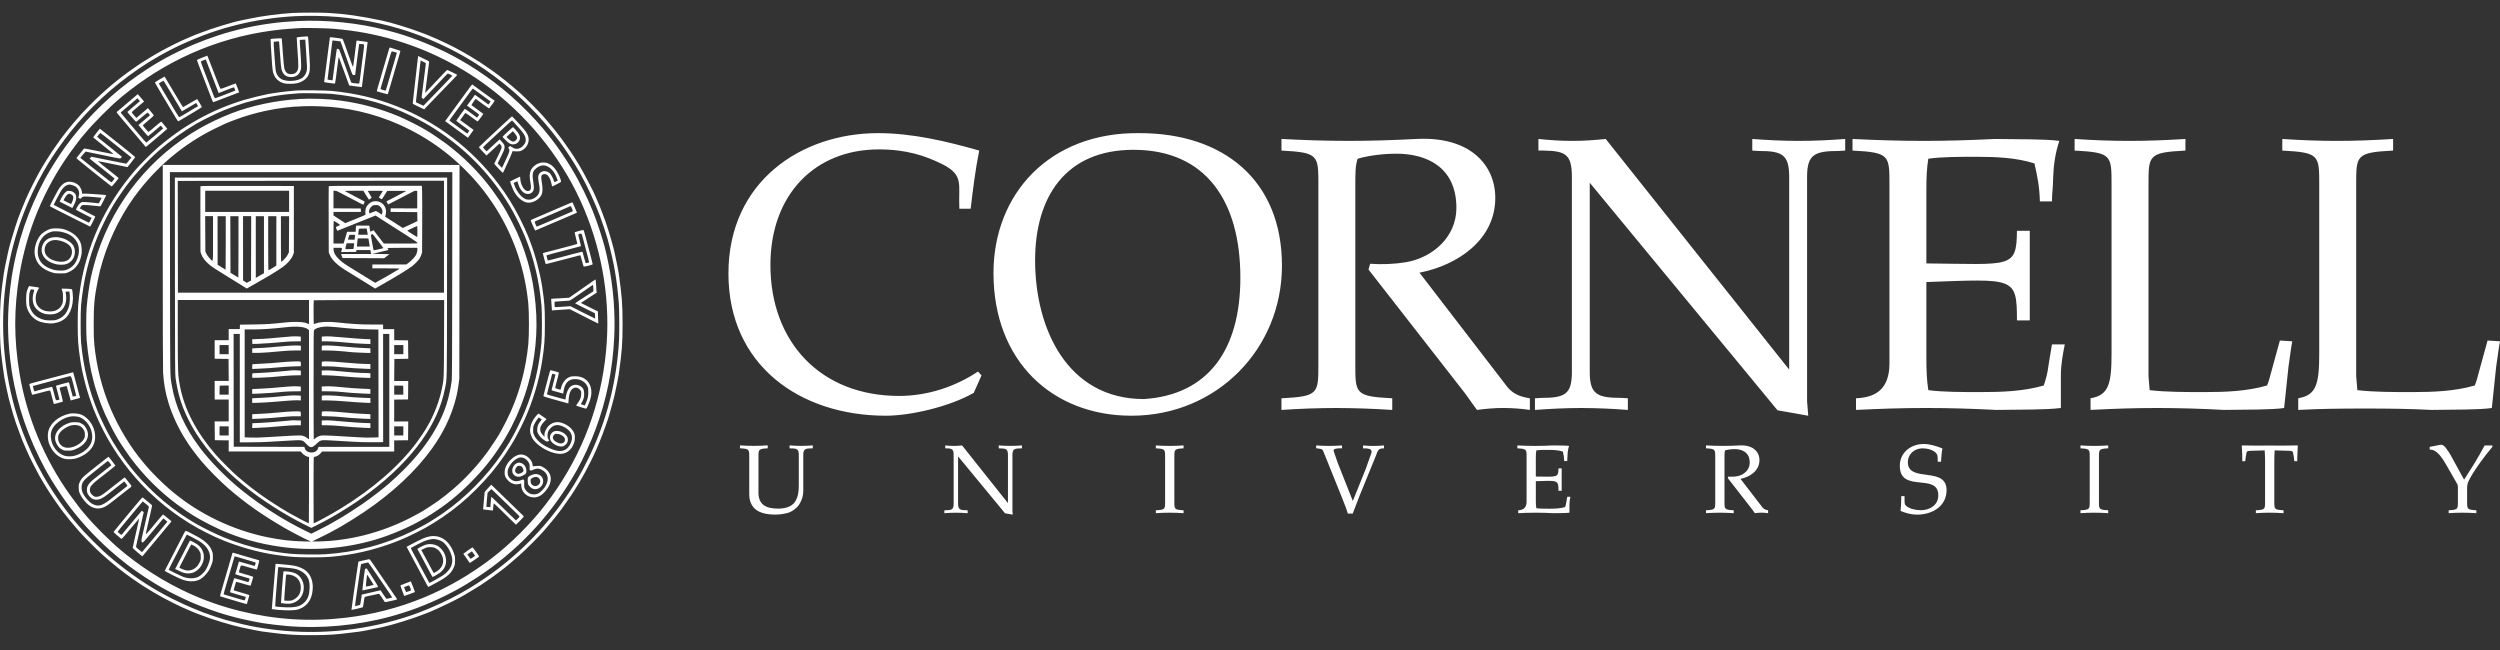 <svg width="150" height="39" viewBox="0 0 150 39" fill="none" xmlns="http://www.w3.org/2000/svg">
<rect x="0" y="0" width="150" height="39" fill="#333333" stroke="none"/>
<g clip-path="url(#clip0_1651_1397)">
<path fill-rule="evenodd" clip-rule="evenodd" d="M17.61 0.773C16.724 0.828 15.669 0.968 14.946 1.126C14.752 1.168 14.523 1.215 14.436 1.231C14.028 1.304 12.659 1.723 12.085 1.951C11.923 2.015 11.763 2.075 11.729 2.085C11.694 2.095 11.541 2.16 11.387 2.23C11.233 2.3 11.1 2.357 11.09 2.357C11.075 2.357 10.863 2.457 10.44 2.663C9.887 2.933 9.171 3.334 8.731 3.622C8.61 3.702 8.506 3.766 8.499 3.766C8.493 3.766 8.416 3.817 8.328 3.879C8.24 3.941 8.091 4.045 7.997 4.11C7.118 4.711 6.193 5.494 5.367 6.334C4.951 6.756 4.822 6.896 4.419 7.368C4.189 7.635 3.817 8.105 3.633 8.357C3.264 8.866 2.954 9.326 2.753 9.661C2.686 9.774 2.6 9.915 2.562 9.974C2.325 10.351 1.765 11.444 1.553 11.942C1.329 12.469 1.08 13.101 1.022 13.293C1.006 13.347 0.943 13.536 0.884 13.714C0.758 14.089 0.53 14.895 0.489 15.112C0.473 15.193 0.438 15.355 0.412 15.472C0.346 15.761 0.251 16.239 0.226 16.416C0.036 17.756 -0.001 18.244 -0.001 19.432C-0.001 20.533 0.022 20.899 0.156 21.928C0.244 22.604 0.271 22.76 0.409 23.39C0.52 23.9 0.553 24.035 0.647 24.362C0.696 24.532 0.756 24.745 0.781 24.837C0.845 25.076 1.03 25.614 1.184 26.012C1.257 26.201 1.323 26.376 1.331 26.403C1.339 26.43 1.389 26.548 1.443 26.667C1.496 26.786 1.569 26.954 1.605 27.04C1.761 27.421 2.368 28.593 2.583 28.929C2.628 28.999 2.712 29.136 2.77 29.233C2.988 29.599 3.496 30.338 3.808 30.744C4.086 31.105 4.31 31.376 4.738 31.869C5.016 32.189 5.783 32.959 6.149 33.286C6.753 33.824 7.349 34.303 7.877 34.674C8.277 34.954 8.488 35.099 8.498 35.099C8.504 35.099 8.608 35.163 8.729 35.242C9.295 35.612 10.261 36.136 10.927 36.435C11.372 36.634 11.716 36.782 11.734 36.782C11.744 36.782 11.88 36.834 12.036 36.896C12.646 37.14 13.893 37.52 14.483 37.643C14.64 37.675 14.957 37.741 15.189 37.789C15.42 37.837 15.663 37.882 15.728 37.889C15.792 37.896 16.004 37.923 16.198 37.95C17.175 38.082 17.876 38.123 18.917 38.109C19.79 38.098 20.179 38.072 20.929 37.976C21.182 37.943 21.464 37.908 21.556 37.898C21.648 37.888 21.939 37.835 22.203 37.781C22.466 37.726 22.787 37.66 22.917 37.634C23.45 37.523 24.736 37.129 25.315 36.897C25.471 36.834 25.607 36.783 25.617 36.783C25.672 36.783 26.906 36.215 27.201 36.056C27.316 35.993 27.416 35.942 27.423 35.942C27.459 35.942 28.333 35.431 28.621 35.243C28.742 35.165 28.845 35.099 28.85 35.099C28.859 35.099 29.064 34.96 29.474 34.675C29.58 34.602 29.734 34.488 29.817 34.423C29.901 34.358 29.999 34.283 30.037 34.257C30.233 34.119 30.608 33.809 31.114 33.364C31.497 33.028 32.351 32.18 32.586 31.902C32.655 31.821 32.786 31.668 32.878 31.562C33.127 31.277 33.533 30.77 33.72 30.51C34.118 29.959 34.436 29.485 34.634 29.151C34.683 29.068 34.753 28.952 34.791 28.893C34.92 28.689 35.294 27.999 35.432 27.709C35.468 27.633 35.539 27.488 35.59 27.385C35.675 27.217 35.822 26.881 35.973 26.514C36.182 26.009 36.484 25.164 36.571 24.839C36.596 24.748 36.666 24.501 36.725 24.292C36.785 24.082 36.847 23.843 36.863 23.76C36.879 23.678 36.913 23.514 36.94 23.398C37.007 23.107 37.1 22.628 37.126 22.451C37.317 21.111 37.354 20.623 37.354 19.435C37.354 18.247 37.317 17.759 37.126 16.42C37.101 16.243 37.007 15.764 36.941 15.475C36.914 15.359 36.879 15.197 36.864 15.115C36.822 14.899 36.595 14.093 36.469 13.717C36.409 13.539 36.347 13.35 36.33 13.296C36.314 13.243 36.241 13.045 36.168 12.856C36.094 12.667 36.028 12.493 36.021 12.469C36.014 12.444 35.949 12.29 35.876 12.126C35.803 11.962 35.736 11.806 35.728 11.779C35.677 11.616 34.984 10.285 34.791 9.978C34.754 9.919 34.668 9.777 34.6 9.665C34.395 9.322 34.111 8.903 33.72 8.362C33.512 8.075 33.066 7.517 32.846 7.268C32.761 7.172 32.641 7.033 32.578 6.959C32.378 6.721 31.548 5.89 31.203 5.583C30.598 5.043 30.003 4.566 29.474 4.195C29.075 3.915 28.864 3.77 28.854 3.77C28.848 3.77 28.744 3.706 28.622 3.626C28.172 3.332 27.415 2.907 26.874 2.646C26.509 2.47 26.305 2.375 26.257 2.359C26.23 2.35 26.091 2.291 25.949 2.226C25.807 2.162 25.67 2.103 25.646 2.096C25.621 2.088 25.447 2.023 25.258 1.95C24.618 1.701 23.458 1.348 22.927 1.237C21.538 0.95 20.748 0.838 19.681 0.774C19.287 0.751 18.005 0.752 17.608 0.777L17.61 0.773ZM17.728 0.969C16.535 1.031 15.225 1.229 14.124 1.516C13.506 1.676 13.397 1.709 12.958 1.852C11.911 2.197 10.705 2.717 9.874 3.182C9.755 3.248 9.623 3.321 9.579 3.343C9.536 3.365 9.411 3.439 9.3 3.507C9.19 3.574 9.096 3.63 9.091 3.63C9.078 3.63 8.55 3.971 8.335 4.117C6.765 5.186 5.38 6.465 4.233 7.906C3.763 8.496 3.197 9.301 2.888 9.818C2.686 10.158 2.596 10.311 2.596 10.317C2.596 10.322 2.568 10.372 2.535 10.429C2.411 10.636 2.121 11.2 1.952 11.556C0.996 13.582 0.431 15.703 0.246 17.953C0.027 20.619 0.421 23.439 1.356 25.903C1.678 26.754 2.122 27.715 2.49 28.357C2.548 28.458 2.595 28.544 2.595 28.548C2.595 28.552 2.697 28.725 2.823 28.933C3.47 30.003 4.234 31.028 5.05 31.915C5.304 32.191 5.912 32.799 6.189 33.054C7.017 33.816 8.146 34.666 9.059 35.215C9.076 35.224 9.192 35.294 9.317 35.371C9.443 35.446 9.55 35.508 9.554 35.508C9.558 35.508 9.671 35.571 9.805 35.646C10.406 35.987 11.439 36.461 12.202 36.749C12.584 36.892 13.289 37.127 13.564 37.202C14.912 37.568 15.82 37.735 17.08 37.848C19.785 38.091 22.64 37.7 25.189 36.734C25.904 36.462 26.896 36.009 27.471 35.688C27.584 35.626 27.729 35.545 27.793 35.509C27.857 35.474 27.987 35.398 28.082 35.339C28.177 35.282 28.259 35.234 28.263 35.234C28.277 35.234 28.818 34.882 29.108 34.684C30.994 33.397 32.648 31.741 33.948 29.839C34.123 29.583 34.381 29.187 34.466 29.046C34.655 28.728 34.705 28.644 34.759 28.545C34.794 28.482 34.875 28.337 34.938 28.224C35.001 28.11 35.157 27.807 35.284 27.548C36.26 25.568 36.856 23.473 37.078 21.243C37.144 20.581 37.156 20.282 37.156 19.432C37.156 18.91 37.146 18.431 37.131 18.237C37.019 16.776 36.842 15.762 36.45 14.321C36.374 14.045 36.14 13.339 35.997 12.96C35.704 12.183 35.236 11.166 34.894 10.564C34.819 10.43 34.757 10.318 34.757 10.313C34.757 10.308 34.695 10.204 34.62 10.081C34.544 9.958 34.483 9.854 34.483 9.849C34.483 9.836 34.148 9.318 33.979 9.07C32.945 7.545 31.636 6.131 30.206 4.993C29.838 4.7 29.465 4.424 29.107 4.18C28.811 3.978 28.276 3.63 28.262 3.63C28.257 3.63 28.153 3.569 28.029 3.493C27.906 3.418 27.802 3.356 27.797 3.356C27.793 3.356 27.68 3.294 27.547 3.219C26.967 2.89 25.935 2.414 25.189 2.131C23.634 1.542 21.951 1.161 20.272 1.017C19.48 0.95 18.488 0.931 17.725 0.97L17.728 0.969ZM17.855 1.262C15.656 1.365 13.594 1.835 11.568 2.694C11.121 2.884 10.343 3.259 10.001 3.45C9.888 3.513 9.745 3.593 9.683 3.627C9.129 3.935 8.328 4.465 7.731 4.915C6.274 6.018 4.943 7.379 3.897 8.838C3.562 9.306 3.094 10.034 2.868 10.44C2.833 10.501 2.754 10.644 2.69 10.757C2.627 10.871 2.471 11.174 2.344 11.433C1.427 13.299 0.835 15.305 0.61 17.308C0.439 18.831 0.439 20.034 0.61 21.556C0.834 23.559 1.426 25.565 2.344 27.431C2.472 27.69 2.627 27.993 2.69 28.107C2.754 28.22 2.833 28.363 2.868 28.424C3.094 28.83 3.562 29.558 3.897 30.026C4.67 31.104 5.61 32.144 6.622 33.041C6.972 33.351 7.14 33.49 7.642 33.886C7.86 34.057 8.327 34.387 8.698 34.631C9.037 34.854 9.652 35.234 9.674 35.234C9.678 35.234 9.748 35.272 9.826 35.318C10.181 35.526 10.957 35.909 11.537 36.161C12.098 36.405 13.11 36.768 13.613 36.904C13.71 36.931 13.938 36.992 14.119 37.042C14.485 37.141 15.35 37.322 15.817 37.397C16.127 37.446 16.814 37.527 17.238 37.563C19.225 37.734 21.453 37.529 23.417 36.994C24.577 36.679 25.645 36.273 26.737 35.732C27.007 35.599 27.327 35.432 27.45 35.361C27.573 35.291 27.676 35.233 27.679 35.233C27.698 35.233 28.378 34.813 28.671 34.62C30.954 33.117 32.871 31.117 34.286 28.766C34.396 28.585 34.484 28.434 34.484 28.43C34.484 28.427 34.542 28.324 34.613 28.202C34.956 27.605 35.425 26.588 35.718 25.805C36.387 24.023 36.761 22.188 36.854 20.234C36.923 18.797 36.803 17.264 36.509 15.819C36.353 15.053 36.236 14.607 35.998 13.87C35.706 12.964 35.426 12.272 35.005 11.419C34.882 11.168 34.728 10.871 34.665 10.757C34.602 10.644 34.522 10.501 34.488 10.44C34.262 10.034 33.793 9.306 33.459 8.838C32.41 7.376 31.082 6.017 29.625 4.915C29.024 4.461 28.227 3.935 27.672 3.627C27.611 3.592 27.468 3.513 27.355 3.449C26.552 3 25.31 2.464 24.308 2.136C23.89 1.998 23.777 1.966 23.133 1.799C21.493 1.373 19.593 1.18 17.854 1.262H17.855ZM18.06 1.683C17.985 1.687 17.769 1.7 17.581 1.712C14.204 1.922 10.982 3.083 8.247 5.075C7.995 5.258 7.461 5.669 7.385 5.739C7.364 5.758 7.293 5.818 7.228 5.872C6.596 6.399 5.63 7.364 5.114 7.987C5.06 8.052 5.011 8.109 5.005 8.115C4.947 8.166 4.478 8.778 4.21 9.152C2.649 11.334 1.593 13.878 1.167 16.485C0.83 18.542 0.83 20.317 1.167 22.379C1.591 24.978 2.651 27.532 4.211 29.712C4.479 30.086 4.948 30.699 5.006 30.749C5.012 30.755 5.061 30.812 5.114 30.877C5.638 31.508 6.598 32.467 7.229 32.991C7.294 33.044 7.351 33.093 7.357 33.099C7.362 33.106 7.455 33.181 7.562 33.268C8.906 34.343 10.408 35.231 11.973 35.871C12.228 35.976 12.328 36.013 12.879 36.212C13.225 36.337 13.904 36.539 14.369 36.654C16.502 37.182 18.605 37.317 20.745 37.064C23.973 36.682 26.924 35.476 29.531 33.474C30.662 32.606 31.858 31.411 32.727 30.28C34.698 27.715 35.888 24.841 36.298 21.655C36.671 18.758 36.314 15.826 35.251 13.049C34.181 10.255 32.351 7.721 29.982 5.752C28.169 4.246 26.038 3.104 23.778 2.428C22.512 2.05 21.306 1.828 19.925 1.72C19.57 1.693 18.356 1.668 18.062 1.683H18.06ZM18.082 2.208C17.919 2.221 17.806 2.238 17.802 2.251C17.798 2.263 17.821 2.647 17.854 3.104C17.918 4.013 17.916 4.113 17.824 4.269C17.755 4.387 17.664 4.436 17.495 4.446C17.26 4.461 17.14 4.367 17.061 4.109C17.041 4.046 17.01 3.713 16.971 3.169C16.939 2.706 16.909 2.318 16.906 2.307C16.899 2.285 16.259 2.32 16.236 2.344C16.225 2.355 16.259 2.921 16.328 3.913C16.34 4.064 16.361 4.242 16.376 4.31C16.459 4.665 16.701 4.914 17.052 5.002C17.21 5.043 17.632 5.037 17.821 4.994C18.116 4.925 18.381 4.748 18.482 4.551C18.599 4.322 18.616 4.122 18.573 3.503C18.556 3.255 18.533 2.898 18.521 2.71C18.51 2.521 18.495 2.325 18.49 2.274C18.476 2.166 18.522 2.173 18.082 2.209L18.082 2.208ZM19.787 2.288C19.781 2.32 19.75 2.559 19.718 2.818C19.544 4.196 19.459 4.859 19.451 4.896C19.442 4.935 19.457 4.939 19.766 4.98C19.945 5.005 20.096 5.019 20.102 5.013C20.113 5.002 20.162 4.644 20.266 3.802C20.291 3.6 20.317 3.435 20.324 3.435C20.337 3.435 20.372 3.529 20.637 4.267C20.849 4.856 20.946 5.122 20.953 5.128C20.956 5.13 21.129 5.154 21.335 5.18L21.71 5.228L21.72 5.159C21.726 5.121 21.767 4.799 21.812 4.444C21.857 4.089 21.931 3.511 21.977 3.161C22.022 2.811 22.058 2.523 22.058 2.521C22.053 2.514 21.479 2.436 21.433 2.436C21.387 2.436 21.387 2.446 21.364 2.647C21.309 3.142 21.196 3.994 21.184 4.009C21.177 4.018 21.141 3.943 21.106 3.842C21.07 3.742 20.98 3.488 20.904 3.278C20.829 3.068 20.723 2.773 20.669 2.622C20.615 2.471 20.565 2.342 20.558 2.334C20.547 2.32 20.063 2.251 19.878 2.236C19.8 2.23 19.795 2.233 19.786 2.289L19.787 2.288ZM18.029 2.39C17.981 2.398 17.979 2.404 17.986 2.49C18.035 3.046 18.082 3.954 18.067 4.07C18.023 4.445 17.783 4.648 17.415 4.624C17.143 4.606 16.977 4.461 16.889 4.163C16.869 4.098 16.84 3.794 16.808 3.331C16.78 2.93 16.752 2.575 16.748 2.541L16.738 2.481L16.586 2.49C16.503 2.495 16.429 2.505 16.422 2.512C16.405 2.527 16.514 4.071 16.542 4.228C16.591 4.497 16.75 4.704 16.969 4.786C17.305 4.912 17.854 4.862 18.122 4.683C18.246 4.601 18.355 4.438 18.396 4.277C18.433 4.13 18.432 4.054 18.362 3.039L18.318 2.378L18.199 2.381C18.134 2.383 18.057 2.387 18.029 2.392V2.39ZM19.942 2.463C19.924 2.562 19.655 4.701 19.656 4.739C19.656 4.776 19.671 4.783 19.77 4.795C19.832 4.802 19.898 4.812 19.917 4.817C19.935 4.822 19.951 4.824 19.952 4.82C19.952 4.817 20.009 4.393 20.076 3.879C20.144 3.365 20.204 2.939 20.212 2.932C20.219 2.925 20.253 2.927 20.289 2.937C20.36 2.958 20.34 2.911 20.636 3.737C20.713 3.952 20.834 4.288 20.905 4.481C20.976 4.675 21.042 4.862 21.052 4.896C21.072 4.969 21.073 4.97 21.339 5.002C21.498 5.021 21.544 5.021 21.556 5.002C21.564 4.988 21.582 4.874 21.596 4.748C21.61 4.623 21.675 4.103 21.741 3.594C21.879 2.537 21.888 2.654 21.665 2.645L21.549 2.64L21.455 3.345C21.404 3.732 21.35 4.151 21.336 4.275L21.311 4.5H21.233C21.141 4.5 21.166 4.551 20.927 3.873C20.647 3.085 20.496 2.662 20.462 2.571L20.428 2.482L20.188 2.452C19.949 2.421 19.948 2.421 19.941 2.461L19.942 2.463ZM23.361 2.89C23.351 2.916 23.332 2.976 23.318 3.024C23.305 3.072 23.23 3.326 23.152 3.591C23.074 3.854 22.947 4.291 22.868 4.56C22.79 4.829 22.697 5.144 22.662 5.261C22.617 5.41 22.604 5.475 22.621 5.481C22.732 5.52 23.253 5.661 23.263 5.655C23.27 5.65 23.282 5.622 23.289 5.592C23.301 5.54 23.421 5.129 23.711 4.148C23.992 3.192 24.03 3.059 24.02 3.049C24.014 3.042 23.887 3.001 23.738 2.955C23.59 2.91 23.448 2.866 23.424 2.858C23.388 2.846 23.377 2.852 23.362 2.89H23.361ZM23.391 3.41C23.34 3.59 23.233 3.953 23.155 4.218C22.883 5.137 22.827 5.336 22.836 5.346C22.842 5.352 22.911 5.377 22.99 5.402C23.094 5.435 23.137 5.441 23.146 5.425C23.152 5.412 23.192 5.287 23.232 5.147C23.319 4.847 23.523 4.155 23.69 3.588C23.756 3.367 23.81 3.179 23.81 3.173C23.81 3.159 23.564 3.081 23.519 3.082C23.494 3.082 23.465 3.158 23.391 3.41ZM12.125 3.461C11.87 3.562 11.813 3.591 11.819 3.62C11.822 3.639 11.895 3.836 11.981 4.059C12.24 4.73 12.593 5.651 12.715 5.976C12.745 6.055 12.776 6.123 12.784 6.129C12.798 6.137 12.924 6.09 13.868 5.725C14.084 5.642 14.28 5.568 14.304 5.56C14.328 5.553 14.348 5.54 14.348 5.532C14.348 5.517 14.155 5.016 14.145 5.007C14.139 5.001 13.972 5.062 13.577 5.216C13.407 5.282 13.254 5.334 13.238 5.33C13.211 5.325 13.145 5.164 12.806 4.277C12.565 3.647 12.445 3.337 12.441 3.338C12.44 3.338 12.298 3.395 12.125 3.462V3.461ZM25.066 3.528C25.054 3.621 25.026 3.865 25.004 4.07C24.981 4.275 24.919 4.826 24.865 5.294C24.812 5.763 24.766 6.167 24.764 6.191C24.76 6.231 24.796 6.253 25.106 6.399L25.453 6.563L25.528 6.479C25.569 6.432 25.853 6.136 26.161 5.82C27.31 4.638 27.434 4.509 27.434 4.494C27.434 4.479 26.863 4.198 26.831 4.198C26.821 4.198 26.7 4.318 26.561 4.465C26.422 4.612 26.294 4.747 26.278 4.764C26.243 4.8 25.532 5.554 25.52 5.569C25.508 5.583 25.524 5.445 25.644 4.532C25.702 4.085 25.75 3.71 25.75 3.698C25.75 3.687 25.668 3.639 25.569 3.591C25.469 3.545 25.321 3.474 25.239 3.433L25.09 3.358L25.068 3.529L25.066 3.528ZM12.194 3.623C12.124 3.649 12.06 3.677 12.052 3.685C12.044 3.693 12.089 3.836 12.153 4.002C12.217 4.169 12.297 4.38 12.331 4.471C12.39 4.625 12.441 4.757 12.76 5.586C12.825 5.753 12.885 5.892 12.896 5.895C12.906 5.898 13.112 5.826 13.353 5.733C13.997 5.485 14.103 5.444 14.112 5.437C14.118 5.431 14.059 5.255 14.045 5.238C14.042 5.235 13.967 5.258 13.877 5.29C13.732 5.342 13.605 5.392 13.22 5.544L13.119 5.585L13.027 5.345C12.977 5.214 12.87 4.935 12.79 4.725C12.71 4.515 12.586 4.193 12.516 4.01C12.446 3.827 12.379 3.653 12.368 3.623C12.357 3.593 12.342 3.57 12.335 3.571C12.328 3.573 12.265 3.595 12.195 3.621L12.194 3.623ZM25.23 3.695C25.211 3.809 24.967 5.949 24.962 6.042C24.96 6.093 24.962 6.137 24.966 6.141C24.971 6.144 25.072 6.191 25.191 6.245L25.407 6.344L25.759 5.981C25.952 5.781 26.34 5.381 26.62 5.092C26.901 4.803 27.133 4.559 27.137 4.549C27.142 4.533 26.905 4.413 26.867 4.413C26.859 4.413 26.73 4.543 26.581 4.702C26.432 4.861 26.16 5.15 25.976 5.343C25.792 5.537 25.59 5.75 25.526 5.817L25.41 5.939L25.355 5.906C25.321 5.887 25.299 5.857 25.299 5.831C25.299 5.809 25.351 5.389 25.414 4.901C25.566 3.739 25.56 3.797 25.529 3.773C25.515 3.762 25.444 3.726 25.372 3.693L25.241 3.632L25.23 3.695ZM9.583 4.76C9.424 4.854 9.295 4.939 9.295 4.951C9.295 4.962 9.361 5.08 9.442 5.214C9.523 5.347 9.589 5.459 9.589 5.463C9.589 5.467 9.636 5.548 9.693 5.642C9.751 5.736 9.942 6.056 10.118 6.351C10.519 7.028 10.666 7.269 10.683 7.279C10.69 7.284 10.815 7.216 10.96 7.128C11.106 7.04 11.425 6.849 11.671 6.704C11.915 6.558 12.116 6.432 12.116 6.421C12.116 6.407 11.855 5.968 11.831 5.942C11.828 5.938 11.639 6.046 11.411 6.182C11.184 6.318 10.991 6.429 10.984 6.429C10.977 6.429 10.843 6.215 10.688 5.954C10.317 5.33 9.88 4.599 9.876 4.594C9.874 4.592 9.742 4.667 9.584 4.76H9.583ZM9.662 4.923C9.59 4.966 9.53 5.006 9.53 5.01C9.53 5.013 9.664 5.24 9.826 5.513C9.989 5.786 10.139 6.035 10.157 6.067C10.424 6.524 10.73 7.029 10.743 7.032C10.753 7.036 10.883 6.966 11.032 6.876C11.181 6.787 11.325 6.702 11.352 6.687C11.392 6.666 11.58 6.553 11.838 6.395L11.882 6.368L11.83 6.276C11.8 6.225 11.774 6.181 11.772 6.178C11.77 6.174 11.674 6.229 11.56 6.3C11.445 6.371 11.348 6.429 11.344 6.429C11.34 6.429 11.243 6.487 11.127 6.557C11.012 6.628 10.915 6.683 10.913 6.68C10.905 6.668 10.533 6.045 10.061 5.249C9.928 5.026 9.814 4.843 9.807 4.844C9.801 4.844 9.736 4.88 9.664 4.923H9.662ZM28.197 5.231C28.129 5.325 28.027 5.463 27.971 5.539C27.916 5.614 27.748 5.843 27.599 6.048C27.449 6.252 27.278 6.487 27.219 6.568C27.159 6.65 27.041 6.812 26.957 6.928C26.873 7.043 26.783 7.168 26.756 7.202L26.707 7.266L26.849 7.371C26.927 7.428 27.027 7.502 27.073 7.534C27.119 7.567 27.294 7.695 27.463 7.818C27.632 7.942 27.84 8.094 27.924 8.154L28.078 8.265L28.202 8.095C28.402 7.822 28.42 7.795 28.4 7.781C28.39 7.774 28.208 7.642 27.996 7.487L27.61 7.206L27.69 7.095C27.734 7.035 27.801 6.939 27.841 6.882C27.88 6.826 27.92 6.779 27.929 6.779C27.938 6.779 28.004 6.822 28.076 6.875C28.476 7.171 28.64 7.287 28.659 7.287C28.681 7.287 29.011 6.841 28.997 6.83C28.993 6.826 28.835 6.711 28.647 6.573C28.458 6.436 28.298 6.317 28.289 6.31C28.274 6.296 28.52 5.937 28.544 5.937C28.551 5.937 28.57 5.949 28.587 5.964C28.641 6.013 29.323 6.504 29.337 6.504C29.352 6.504 29.381 6.469 29.562 6.224C29.632 6.129 29.687 6.049 29.683 6.046C29.59 5.977 29.103 5.625 29.072 5.605C29.049 5.589 28.981 5.54 28.921 5.495C28.766 5.378 28.367 5.085 28.342 5.07C28.33 5.063 28.267 5.131 28.196 5.228L28.197 5.231ZM28.232 5.485C28.163 5.579 28.007 5.792 27.885 5.96C27.763 6.126 27.624 6.316 27.577 6.38C27.53 6.445 27.427 6.586 27.348 6.694C27.27 6.801 27.151 6.963 27.085 7.054C27.019 7.144 26.965 7.224 26.965 7.23C26.965 7.236 27.016 7.276 27.077 7.319C27.138 7.361 27.321 7.493 27.483 7.613C27.645 7.732 27.836 7.872 27.908 7.923L28.04 8.016L28.099 7.934C28.133 7.888 28.157 7.845 28.154 7.836C28.148 7.821 27.879 7.62 27.555 7.388C27.457 7.318 27.377 7.253 27.376 7.244C27.374 7.226 27.857 6.553 27.883 6.536C27.892 6.531 27.947 6.561 28.004 6.603C28.062 6.646 28.224 6.764 28.364 6.867L28.619 7.055L28.682 6.981C28.717 6.94 28.746 6.898 28.746 6.886C28.746 6.875 28.687 6.822 28.614 6.77C28.541 6.717 28.398 6.612 28.295 6.536C28.193 6.461 28.088 6.385 28.064 6.369L28.019 6.34L28.193 6.104C28.288 5.975 28.396 5.828 28.433 5.776L28.499 5.684L28.56 5.73C28.593 5.755 28.678 5.817 28.748 5.867C28.818 5.916 28.972 6.028 29.09 6.115L29.305 6.272L29.341 6.228C29.417 6.132 29.438 6.093 29.422 6.078C29.412 6.07 29.32 6.003 29.218 5.929C29.021 5.787 28.879 5.683 28.567 5.453C28.463 5.376 28.373 5.312 28.369 5.312C28.365 5.312 28.304 5.389 28.235 5.484L28.232 5.485ZM17.747 5.432C17.268 5.467 16.462 5.57 16.059 5.647C15.721 5.712 14.974 5.897 14.633 6C12.693 6.588 10.984 7.54 9.413 8.905C9.122 9.157 8.4 9.88 8.148 10.169C7.191 11.27 6.451 12.419 5.866 13.713C5.381 14.788 4.989 16.107 4.82 17.241C4.686 18.137 4.663 18.468 4.663 19.43C4.663 20.392 4.686 20.724 4.82 21.62C4.958 22.542 5.252 23.624 5.623 24.57C5.824 25.082 6.151 25.767 6.441 26.283C8.011 29.074 10.523 31.278 13.477 32.456C14.44 32.84 15.537 33.142 16.487 33.283C17.383 33.417 17.716 33.441 18.678 33.441C19.64 33.441 19.977 33.416 20.862 33.284C22.012 33.112 23.364 32.709 24.427 32.221C24.78 32.059 25.323 31.787 25.504 31.68C25.587 31.631 25.659 31.59 25.663 31.59C25.682 31.59 26.289 31.21 26.523 31.052C27.276 30.543 27.916 30.013 28.59 29.339C29.264 28.665 29.795 28.025 30.304 27.273C30.462 27.039 30.842 26.432 30.842 26.412C30.842 26.408 30.882 26.336 30.932 26.253C31.039 26.073 31.312 25.531 31.474 25.177C31.961 24.114 32.365 22.764 32.536 21.614C32.668 20.729 32.693 20.391 32.693 19.43C32.693 18.47 32.668 18.137 32.535 17.241C32.412 16.415 32.115 15.284 31.821 14.526C31.776 14.407 31.717 14.254 31.691 14.186C31.615 13.985 31.38 13.474 31.199 13.115C30.815 12.355 30.416 11.712 29.895 11.021C28.319 8.926 26.199 7.312 23.78 6.366C22.554 5.886 21.353 5.603 19.931 5.457C19.574 5.421 18.119 5.404 17.747 5.431L17.747 5.432ZM17.913 5.599C17.875 5.603 17.721 5.617 17.57 5.628C16.674 5.696 15.79 5.861 14.73 6.154C14.49 6.221 13.823 6.458 13.437 6.614C13.028 6.78 12.174 7.195 11.821 7.401C10.118 8.392 8.713 9.637 7.571 11.168C7.313 11.513 6.923 12.093 6.792 12.323C6.771 12.361 6.69 12.502 6.612 12.636C6.409 12.987 6.05 13.723 5.876 14.144C5.328 15.472 5.008 16.793 4.864 18.325C4.83 18.696 4.83 20.167 4.864 20.537C5.008 22.068 5.328 23.39 5.876 24.717C6.051 25.139 6.41 25.874 6.612 26.225C6.69 26.36 6.771 26.5 6.792 26.538C6.85 26.64 7.129 27.071 7.274 27.282C8.208 28.64 9.457 29.89 10.822 30.829C11.032 30.973 11.462 31.252 11.566 31.311C11.604 31.332 11.745 31.413 11.879 31.491C12.228 31.692 12.963 32.051 13.388 32.226C14.209 32.566 15.118 32.844 15.915 32.998C16.527 33.117 16.886 33.17 17.442 33.227C17.855 33.268 19.04 33.286 19.492 33.257C21.373 33.135 23.128 32.669 24.778 31.854C25.026 31.732 25.339 31.568 25.473 31.491C25.608 31.413 25.745 31.334 25.777 31.316C25.875 31.26 26.394 30.925 26.56 30.81C27.909 29.874 29.162 28.618 30.078 27.282C30.214 27.084 30.51 26.626 30.566 26.529C30.584 26.497 30.663 26.36 30.741 26.225C30.951 25.859 31.306 25.13 31.485 24.694C32.035 23.354 32.347 22.061 32.49 20.517C32.524 20.148 32.524 18.712 32.49 18.343C32.347 16.808 32.038 15.516 31.493 14.183C31.323 13.767 30.948 12.994 30.741 12.636C30.663 12.501 30.584 12.364 30.566 12.332C30.548 12.3 30.45 12.146 30.351 11.989C29.244 10.267 27.842 8.867 26.1 7.746C25.966 7.659 25.825 7.57 25.787 7.549C25.749 7.528 25.609 7.447 25.474 7.369C25.123 7.166 24.388 6.808 23.966 6.634C22.677 6.101 21.398 5.786 19.911 5.633C19.627 5.604 18.104 5.577 17.913 5.598V5.599ZM8.147 5.75C8.005 5.872 7.073 6.662 7.021 6.705C6.978 6.738 6.971 6.728 7.337 7.158C7.451 7.291 7.815 7.72 8.146 8.11L8.749 8.82L8.794 8.786C8.82 8.767 8.949 8.658 9.083 8.545C9.217 8.432 9.487 8.204 9.682 8.038C9.878 7.873 10.039 7.733 10.039 7.728C10.039 7.72 9.767 7.392 9.695 7.313C9.675 7.29 9.641 7.31 9.498 7.43C9.402 7.51 9.32 7.579 9.314 7.585C9.259 7.642 8.922 7.917 8.907 7.917C8.887 7.917 8.57 7.546 8.57 7.523C8.57 7.509 8.724 7.374 9.021 7.125C9.134 7.03 9.226 6.941 9.226 6.928C9.226 6.915 9.165 6.83 9.089 6.741C9.014 6.653 8.934 6.559 8.913 6.533L8.874 6.487L8.619 6.705C8.479 6.824 8.323 6.957 8.273 6.999L8.182 7.077L8.042 6.918C7.965 6.83 7.904 6.749 7.907 6.735C7.914 6.711 8.049 6.591 8.426 6.275L8.646 6.092L8.529 5.953C8.466 5.876 8.38 5.776 8.339 5.73L8.265 5.647L8.146 5.75H8.147ZM8.157 5.972C8.086 6.037 7.404 6.616 7.27 6.725C7.228 6.759 7.193 6.712 7.777 7.399C7.852 7.488 8.103 7.786 8.335 8.06C8.566 8.336 8.767 8.558 8.78 8.554C8.809 8.544 9.785 7.724 9.785 7.709C9.785 7.689 9.664 7.546 9.647 7.546C9.638 7.546 9.619 7.557 9.605 7.57C9.478 7.689 8.898 8.173 8.882 8.173C8.875 8.173 8.814 8.107 8.747 8.027C8.68 7.946 8.615 7.869 8.602 7.855C8.588 7.842 8.517 7.756 8.442 7.666L8.307 7.502L8.385 7.434C8.427 7.396 8.584 7.265 8.731 7.141L9 6.916L8.94 6.84C8.907 6.798 8.872 6.759 8.863 6.753C8.853 6.748 8.699 6.869 8.52 7.022C8.341 7.176 8.182 7.305 8.168 7.308C8.148 7.312 7.655 6.76 7.641 6.718C7.64 6.712 7.766 6.601 7.922 6.469C8.079 6.336 8.249 6.192 8.301 6.148L8.396 6.067L8.319 5.981L8.242 5.894L8.156 5.973L8.157 5.972ZM17.963 5.942C16.583 6.019 15.061 6.341 13.869 6.808C13.221 7.061 12.489 7.41 11.944 7.725C9.063 9.391 6.9 12.043 5.847 15.201C5.718 15.59 5.538 16.248 5.457 16.63C5.352 17.13 5.242 17.902 5.198 18.471C5.166 18.865 5.167 20.004 5.198 20.38C5.272 21.276 5.413 22.131 5.603 22.827C5.638 22.956 5.674 23.093 5.681 23.131C5.704 23.239 5.973 24.041 6.059 24.256C6.256 24.754 6.336 24.934 6.553 25.372C6.68 25.631 6.844 25.944 6.916 26.068C6.989 26.191 7.07 26.333 7.097 26.381C7.203 26.568 7.646 27.226 7.843 27.487C8.649 28.56 9.558 29.469 10.618 30.26C10.963 30.518 11.48 30.866 11.744 31.017C11.782 31.039 11.892 31.103 11.989 31.16C12.23 31.3 12.896 31.639 13.193 31.771C14.374 32.296 15.535 32.626 16.866 32.812C18.712 33.071 20.688 32.92 22.518 32.379C23.478 32.095 24.607 31.609 25.403 31.136C25.509 31.073 25.6 31.021 25.605 31.021C25.609 31.021 25.725 30.95 25.863 30.862C26.788 30.27 27.439 29.746 28.219 28.966C28.999 28.186 29.523 27.535 30.115 26.61C30.203 26.473 30.274 26.357 30.274 26.352C30.274 26.348 30.325 26.258 30.388 26.152C30.795 25.466 31.202 24.561 31.492 23.7C32.005 22.175 32.249 20.47 32.178 18.914C32.094 17.109 31.726 15.522 31.024 13.946C30.892 13.649 30.553 12.983 30.413 12.742C30.356 12.645 30.292 12.535 30.27 12.497C30.119 12.233 29.771 11.716 29.513 11.371C28.722 10.312 27.812 9.402 26.739 8.597C26.474 8.398 25.812 7.952 25.632 7.851C25.583 7.824 25.446 7.744 25.325 7.673C25.041 7.507 24.221 7.102 23.908 6.974C22.745 6.497 21.686 6.211 20.441 6.036C19.718 5.935 18.725 5.896 17.964 5.938L17.963 5.942ZM18.237 6.373C17.425 6.396 16.739 6.48 15.917 6.655C15.332 6.78 14.669 6.973 14.182 7.158C14.042 7.212 13.905 7.263 13.879 7.272C13.72 7.324 13.226 7.547 12.818 7.752C11.091 8.617 9.623 9.82 8.373 11.394C7.424 12.589 6.614 14.146 6.164 15.646C6.01 16.157 5.967 16.331 5.859 16.866C5.666 17.833 5.622 18.299 5.622 19.431C5.622 20.096 5.63 20.362 5.657 20.644C5.788 22.004 6.129 23.344 6.654 24.562C7.16 25.732 7.836 26.839 8.595 27.744C8.659 27.819 8.729 27.903 8.751 27.93C9.052 28.296 9.799 29.042 10.176 29.355C10.203 29.377 10.287 29.448 10.363 29.51C11.928 30.829 13.967 31.807 16.023 32.229C16.84 32.396 17.454 32.467 18.227 32.485L18.668 32.495L18.56 32.449C18.297 32.335 17.457 31.899 17.091 31.687C15.744 30.907 14.733 30.196 13.712 29.313C13.203 28.872 12.499 28.162 12.065 27.648C11.846 27.389 11.303 26.665 11.271 26.59C11.266 26.58 11.214 26.496 11.154 26.404C10.731 25.76 10.332 24.906 10.11 24.172C9.921 23.549 9.828 23.025 9.785 22.355C9.774 22.183 9.766 19.624 9.766 15.982V9.898H18.668H27.572L27.566 16.316L27.559 22.734L27.517 23.047C27.453 23.515 27.398 23.771 27.265 24.222C27.09 24.813 26.82 25.449 26.529 25.954C26.463 26.068 26.393 26.191 26.372 26.228C26.314 26.332 26.054 26.726 25.92 26.913C24.963 28.248 23.561 29.561 21.882 30.697C21.434 30.999 20.785 31.407 20.478 31.579C20.432 31.605 20.314 31.671 20.217 31.726C19.877 31.917 19.665 32.028 19.258 32.226C19.031 32.336 18.815 32.442 18.778 32.461C18.711 32.494 18.72 32.494 19.13 32.486C20.95 32.448 22.816 31.975 24.529 31.116C24.71 31.025 24.937 30.906 25.032 30.851C25.127 30.796 25.209 30.751 25.214 30.751C25.248 30.751 26.084 30.206 26.346 30.014C27.49 29.174 28.428 28.235 29.269 27.09C29.462 26.825 30.001 25.999 30.001 25.966C30.001 25.961 30.046 25.879 30.101 25.784C30.235 25.553 30.506 25.012 30.651 24.683C31.206 23.432 31.566 22.044 31.699 20.637C31.749 20.108 31.749 18.758 31.699 18.229C31.508 16.218 30.863 14.287 29.809 12.581C29.5 12.081 29.101 11.524 28.761 11.121C28.697 11.045 28.627 10.962 28.605 10.934C28.252 10.506 27.54 9.803 27.023 9.377C26.066 8.585 25.063 7.966 23.919 7.46C22.421 6.798 20.766 6.419 19.198 6.38C18.983 6.375 18.776 6.369 18.738 6.366C18.701 6.364 18.476 6.367 18.239 6.374L18.237 6.373ZM30.273 7.384C30.032 7.607 29.588 8.02 29.287 8.3C28.985 8.58 28.737 8.817 28.733 8.828C28.73 8.839 28.832 8.956 28.958 9.09L29.187 9.332L29.5 9.044C29.672 8.885 29.846 8.723 29.888 8.684L29.963 8.613L30.032 8.689C30.138 8.805 30.126 8.861 29.872 9.377C29.755 9.614 29.657 9.813 29.654 9.82C29.643 9.84 30.162 10.388 30.177 10.372C30.185 10.363 30.223 10.286 30.26 10.2C30.297 10.113 30.409 9.871 30.507 9.661C30.606 9.451 30.701 9.228 30.718 9.167C30.748 9.06 30.752 9.055 30.8 9.07C30.828 9.077 30.929 9.084 31.027 9.083C31.182 9.083 31.216 9.076 31.309 9.027C31.541 8.907 31.704 8.666 31.719 8.428C31.732 8.204 31.648 8.005 31.429 7.741C31.295 7.581 30.737 6.98 30.721 6.979C30.715 6.979 30.512 7.161 30.272 7.385L30.273 7.384ZM30.449 7.463C30.244 7.655 29.956 7.921 29.707 8.152C29.205 8.617 28.98 8.827 28.98 8.837C28.98 8.843 29.028 8.9 29.086 8.965L29.19 9.081L29.279 9.004C29.326 8.962 29.485 8.817 29.628 8.682C29.772 8.547 29.911 8.42 29.935 8.399L29.98 8.362L30.082 8.477C30.265 8.68 30.273 8.696 30.273 8.834C30.273 8.963 30.239 9.044 29.917 9.685L29.861 9.798L29.981 9.931C30.047 10.004 30.106 10.065 30.113 10.068C30.12 10.07 30.159 9.999 30.198 9.911C30.238 9.823 30.334 9.615 30.411 9.45C30.57 9.11 30.593 9.011 30.53 8.922L30.489 8.865L30.546 8.81L30.604 8.755L30.708 8.825C30.895 8.952 31.052 8.963 31.24 8.862C31.349 8.804 31.492 8.639 31.527 8.534C31.54 8.495 31.547 8.414 31.542 8.353C31.526 8.152 31.402 7.958 31.029 7.557C30.928 7.449 30.822 7.332 30.793 7.298C30.763 7.262 30.729 7.234 30.716 7.235C30.704 7.235 30.583 7.338 30.448 7.465L30.449 7.463ZM30.465 7.902C30.296 8.056 30.158 8.192 30.157 8.204C30.154 8.245 30.496 8.575 30.588 8.618C30.778 8.709 31.001 8.659 31.116 8.501C31.271 8.286 31.227 8.108 30.936 7.788C30.859 7.703 30.789 7.63 30.783 7.627C30.776 7.624 30.633 7.747 30.465 7.902V7.902ZM5.79 7.972C5.681 8.109 5.591 8.228 5.591 8.237C5.591 8.245 5.869 8.474 6.21 8.746C6.55 9.017 6.821 9.241 6.811 9.244C6.791 9.25 6.638 9.221 5.68 9.025C5.178 8.922 5.049 8.901 5.033 8.922C5.022 8.936 4.922 9.061 4.81 9.201C4.697 9.34 4.598 9.465 4.588 9.478C4.576 9.494 4.762 9.653 5.203 10.005C5.552 10.283 6.027 10.662 6.261 10.849C6.495 11.035 6.694 11.188 6.705 11.188C6.726 11.188 7.12 10.706 7.118 10.683C7.117 10.675 7.013 10.588 6.887 10.489C6.351 10.069 5.863 9.675 5.869 9.669C5.873 9.665 5.999 9.687 6.15 9.718C7.152 9.921 7.436 9.98 7.535 10.002L7.648 10.028L7.873 9.747C7.998 9.592 8.104 9.453 8.11 9.438C8.117 9.42 7.902 9.236 7.478 8.899C6.171 7.858 5.998 7.721 5.993 7.721C5.99 7.721 5.898 7.834 5.788 7.971L5.79 7.972ZM30.57 8.051L30.386 8.222L30.501 8.328C30.633 8.448 30.752 8.51 30.822 8.491C30.959 8.458 31.05 8.326 31.017 8.211C30.993 8.127 30.803 7.877 30.764 7.879C30.758 7.879 30.671 7.957 30.57 8.051ZM5.919 8.093L5.828 8.209L5.96 8.317C6.033 8.376 6.366 8.642 6.699 8.908C7.033 9.173 7.308 9.396 7.31 9.403C7.313 9.41 7.295 9.439 7.271 9.468C7.219 9.53 7.284 9.539 6.414 9.358C6.086 9.29 5.68 9.206 5.512 9.173C5.345 9.139 5.19 9.107 5.168 9.1C5.136 9.092 5.097 9.128 4.974 9.28L4.819 9.469L4.867 9.508C4.894 9.53 5.057 9.66 5.229 9.798C6.661 10.941 6.676 10.952 6.702 10.931C6.716 10.919 6.76 10.864 6.801 10.811L6.873 10.713L6.814 10.662C6.782 10.633 6.444 10.364 6.065 10.063L5.375 9.516L5.431 9.46L5.487 9.404L6.221 9.553C6.624 9.634 7.095 9.729 7.266 9.762L7.578 9.823L7.64 9.752C7.674 9.713 7.742 9.629 7.792 9.565L7.884 9.449L7.232 8.93C6.115 8.04 6.033 7.976 6.021 7.976C6.015 7.976 5.968 8.028 5.918 8.093H5.919ZM32.467 9.761C32.217 9.802 31.964 9.985 31.857 10.203C31.772 10.376 31.761 10.573 31.819 10.912C31.875 11.241 31.873 11.326 31.809 11.402C31.736 11.491 31.624 11.487 31.502 11.394C31.352 11.279 31.216 10.942 31.215 10.683C31.215 10.604 31.212 10.599 31.17 10.612C31.129 10.624 30.626 10.871 30.609 10.886C30.598 10.897 30.722 11.243 30.788 11.384C30.987 11.807 31.335 12.119 31.655 12.158C31.95 12.195 32.343 11.98 32.484 11.704C32.568 11.54 32.571 11.308 32.495 10.849C32.447 10.553 32.48 10.468 32.652 10.448C32.719 10.441 32.755 10.448 32.807 10.48C32.931 10.557 33.053 10.796 33.094 11.045C33.107 11.123 33.121 11.187 33.125 11.187C33.164 11.187 33.663 10.928 33.663 10.909C33.663 10.777 33.522 10.444 33.373 10.224C33.129 9.863 32.816 9.703 32.468 9.76L32.467 9.761ZM32.482 9.936C32.281 9.985 32.078 10.139 32.004 10.297C31.946 10.422 31.943 10.604 31.997 10.914C32.064 11.304 32.039 11.457 31.889 11.572C31.789 11.648 31.623 11.661 31.503 11.603C31.312 11.511 31.16 11.294 31.085 11.008C31.066 10.935 31.047 10.875 31.044 10.875C31.041 10.875 30.988 10.897 30.928 10.924C30.831 10.967 30.819 10.978 30.831 11.017C30.898 11.253 31.088 11.586 31.246 11.742C31.307 11.803 31.411 11.881 31.476 11.916C31.578 11.971 31.615 11.98 31.734 11.98C31.851 11.98 31.893 11.97 32.001 11.917C32.299 11.771 32.415 11.544 32.369 11.203C32.358 11.12 32.335 10.985 32.319 10.903C32.252 10.55 32.308 10.388 32.532 10.292C32.68 10.228 32.919 10.296 33.022 10.433C33.095 10.527 33.19 10.716 33.223 10.829C33.256 10.942 33.258 10.942 33.406 10.866L33.464 10.836L33.427 10.733C33.364 10.555 33.327 10.477 33.238 10.342C33.033 10.033 32.734 9.873 32.481 9.936H32.482ZM10.201 16.382C10.209 22.937 10.201 22.49 10.306 23.113C10.517 24.374 11.089 25.656 11.968 26.831C12.617 27.698 13.617 28.711 14.584 29.478C15.742 30.398 17.042 31.221 18.341 31.857L18.68 32.023L19.115 31.805C19.559 31.583 19.912 31.391 20.293 31.162C20.411 31.091 20.517 31.03 20.529 31.025C20.587 31.002 21.497 30.413 21.773 30.22C22.321 29.836 22.996 29.314 23.359 28.995C24.673 27.841 25.569 26.773 26.203 25.609C26.695 24.708 26.95 23.921 27.104 22.838C27.122 22.712 27.129 21.18 27.134 16.499L27.14 10.326H10.194L10.201 16.382H10.201ZM10.495 16.558C10.5 21.955 10.504 22.476 10.534 22.68C10.672 23.617 10.882 24.31 11.273 25.114C11.563 25.712 11.934 26.299 12.39 26.882C12.979 27.635 13.733 28.395 14.606 29.113C15.629 29.955 17.08 30.887 18.311 31.492L18.678 31.673L19.016 31.506C19.313 31.359 19.489 31.265 19.961 31.002C20.026 30.966 20.211 30.857 20.373 30.758C21.148 30.286 21.588 29.989 22.204 29.526C23.457 28.582 24.548 27.495 25.29 26.451C26.019 25.424 26.477 24.412 26.689 23.357C26.827 22.672 26.815 23.26 26.822 16.635L26.828 10.658H10.491L10.497 16.557L10.495 16.558ZM16.008 10.85L10.665 10.855L10.67 14.208L10.675 17.561H26.639V10.845H23.995C22.54 10.845 18.946 10.847 16.008 10.85L16.008 10.85ZM4.055 10.912C3.881 10.942 3.714 11.066 3.563 11.278C3.487 11.385 2.988 12.328 2.988 12.367C2.988 12.374 3.139 12.456 3.325 12.55C3.511 12.643 4.052 12.917 4.528 13.158C5.003 13.399 5.4 13.596 5.409 13.596C5.433 13.596 5.73 13.001 5.714 12.986C5.707 12.979 5.496 12.871 5.245 12.746C4.995 12.621 4.789 12.512 4.789 12.506C4.789 12.5 4.811 12.456 4.839 12.409C4.918 12.274 4.962 12.271 5.714 12.352C5.862 12.368 5.997 12.382 6.013 12.382C6.033 12.382 6.103 12.262 6.211 12.046C6.304 11.863 6.377 11.709 6.374 11.707C6.35 11.689 5.096 11.605 5.022 11.616L4.931 11.63L4.918 11.531C4.9 11.386 4.826 11.231 4.729 11.131C4.569 10.967 4.28 10.872 4.056 10.912L4.055 10.912ZM4.072 11.089C3.935 11.122 3.791 11.25 3.658 11.457C3.574 11.589 3.215 12.284 3.226 12.294C3.232 12.301 3.736 12.558 4.816 13.105C5.095 13.247 5.328 13.362 5.336 13.362C5.344 13.362 5.382 13.297 5.422 13.217L5.494 13.071L5.025 12.835C4.767 12.704 4.555 12.589 4.555 12.578C4.555 12.567 4.59 12.493 4.635 12.414C4.735 12.231 4.837 12.137 4.95 12.12C4.997 12.113 5.231 12.128 5.481 12.153L5.927 12.2L6.016 12.036C6.066 11.945 6.103 11.869 6.099 11.866C6.095 11.863 5.863 11.841 5.583 11.819C5.018 11.773 4.956 11.778 4.885 11.874C4.844 11.93 4.841 11.931 4.773 11.902C4.734 11.886 4.701 11.87 4.697 11.866C4.694 11.863 4.705 11.822 4.721 11.777C4.778 11.614 4.752 11.44 4.647 11.303C4.572 11.205 4.509 11.166 4.342 11.111C4.211 11.069 4.172 11.066 4.072 11.09V11.089ZM12.026 11.174C12.021 11.188 12.019 12.08 12.022 13.157L12.028 15.115L12.073 15.242C12.154 15.47 12.338 15.702 12.606 15.917C12.773 16.051 12.884 16.122 13.771 16.668C13.868 16.728 14.049 16.84 14.173 16.917C14.297 16.994 14.49 17.114 14.603 17.184L14.807 17.311L15.161 17.112C15.486 16.929 15.745 16.78 16.162 16.535C16.367 16.415 16.794 16.142 16.955 16.029C17.248 15.824 17.493 15.537 17.587 15.29L17.631 15.174V13.166V11.159L14.834 11.155C12.556 11.151 12.036 11.155 12.028 11.175L12.026 11.174ZM19.724 11.174C19.718 11.188 19.717 12.085 19.72 13.166L19.725 15.134L19.768 15.247C19.892 15.575 20.212 15.893 20.753 16.225C21.288 16.554 22.348 17.209 22.439 17.267L22.508 17.312L22.732 17.185C23.772 16.596 24.417 16.203 24.72 15.976C24.885 15.852 25.118 15.61 25.186 15.493C25.214 15.446 25.256 15.351 25.281 15.281L25.325 15.153L25.332 13.528C25.337 12.634 25.334 11.733 25.326 11.526L25.312 11.149H22.522C20.258 11.149 19.731 11.154 19.723 11.174H19.724ZM4.056 11.456C3.958 11.472 3.792 11.66 3.675 11.889C3.618 12 3.574 12.095 3.578 12.098C3.596 12.113 4.325 12.481 4.337 12.481C4.345 12.481 4.397 12.386 4.453 12.27C4.56 12.046 4.589 11.918 4.566 11.766C4.536 11.564 4.296 11.418 4.057 11.456H4.056ZM12.312 12.079V12.715H17.346V11.443H12.312V12.079ZM20.009 11.971V12.5L20.827 12.504L21.645 12.51L21.651 12.613L21.656 12.716H20.009V12.927L20.363 13.157L20.716 13.388L21.328 13.142C21.848 12.933 21.937 12.891 21.932 12.861C21.908 12.738 21.924 12.544 21.967 12.447C22.032 12.3 22.209 12.139 22.354 12.098C22.765 11.978 23.162 12.27 23.163 12.691C23.163 12.777 23.15 12.864 23.131 12.912C23.114 12.957 23.103 12.995 23.107 12.999C23.111 13.003 23.286 13.115 23.496 13.249C23.706 13.383 23.943 13.535 24.023 13.586L24.168 13.679L24.307 13.615C24.383 13.579 24.581 13.487 24.746 13.409L25.045 13.266L25.04 12.997L25.034 12.727L24.236 12.721L23.438 12.716V12.5L24.236 12.502L25.034 12.504V11.454L24.96 11.448C24.92 11.445 24.862 11.454 24.833 11.469C24.804 11.484 24.447 11.67 24.04 11.881C23.634 12.093 23.297 12.267 23.291 12.267C23.286 12.267 23.261 12.225 23.235 12.174L23.188 12.081L23.756 11.788C24.068 11.627 24.338 11.483 24.356 11.47C24.382 11.451 24.271 11.447 23.811 11.45L23.235 11.455L23.091 11.68C23.012 11.803 22.939 11.918 22.93 11.934C22.911 11.966 22.87 11.951 22.775 11.878L22.729 11.844L22.84 11.672C22.901 11.578 22.956 11.488 22.961 11.473C22.97 11.45 22.899 11.446 22.519 11.446C22.27 11.446 22.067 11.45 22.067 11.456C22.067 11.461 22.116 11.544 22.175 11.639C22.234 11.734 22.287 11.825 22.293 11.841C22.3 11.86 22.274 11.889 22.221 11.925L22.139 11.979L22.106 11.936C22.089 11.913 22.013 11.793 21.939 11.67L21.803 11.446H21.236C20.914 11.446 20.676 11.453 20.687 11.462C20.697 11.472 20.965 11.613 21.283 11.778C21.601 11.942 21.868 12.083 21.877 12.091C21.889 12.103 21.832 12.249 21.8 12.285C21.797 12.289 21.712 12.248 21.611 12.194C21.511 12.141 21.297 12.028 21.135 11.945C20.818 11.781 20.355 11.541 20.244 11.482C20.206 11.462 20.138 11.446 20.092 11.446H20.009V11.974L20.009 11.971ZM4.104 11.632C4.046 11.655 3.962 11.749 3.885 11.879C3.842 11.952 3.809 12.015 3.813 12.019C3.83 12.034 4.266 12.248 4.269 12.242C4.377 12.028 4.416 11.887 4.391 11.788C4.368 11.695 4.192 11.599 4.105 11.632H4.104ZM34.132 12.218C34.019 12.267 33.785 12.367 33.613 12.441C33.441 12.514 33.132 12.647 32.927 12.735C32.537 12.902 32.012 13.128 31.904 13.176C31.869 13.192 31.84 13.212 31.84 13.222C31.84 13.231 31.865 13.296 31.896 13.364C31.927 13.432 31.985 13.565 32.026 13.66C32.067 13.754 32.108 13.831 32.118 13.831C32.128 13.831 32.162 13.818 32.193 13.801C32.225 13.785 32.324 13.742 32.413 13.705C32.566 13.643 32.796 13.545 33.408 13.282C34.1 12.984 34.425 12.845 34.519 12.806C34.576 12.783 34.62 12.759 34.617 12.754C34.615 12.748 34.557 12.611 34.488 12.45C34.42 12.289 34.359 12.15 34.352 12.143C34.344 12.135 34.246 12.169 34.133 12.218H34.132ZM22.341 12.348C22.194 12.448 22.116 12.618 22.153 12.761L22.165 12.811L22.351 12.734C22.453 12.691 22.546 12.657 22.557 12.657C22.568 12.657 22.65 12.706 22.739 12.765L22.9 12.872L22.923 12.818C22.986 12.673 22.923 12.482 22.774 12.367C22.698 12.309 22.679 12.304 22.548 12.304C22.433 12.304 22.393 12.312 22.341 12.348H22.341ZM33.966 12.48C33.826 12.542 33.552 12.661 33.359 12.744C33.166 12.828 32.878 12.951 32.723 13.018C32.566 13.085 32.357 13.174 32.256 13.216C32.051 13.302 32.056 13.288 32.144 13.485C32.17 13.546 32.2 13.597 32.209 13.597C32.218 13.597 32.432 13.508 32.684 13.399C32.937 13.289 33.192 13.181 33.251 13.156C33.35 13.115 33.654 12.985 34.175 12.759C34.408 12.658 34.396 12.686 34.302 12.476C34.274 12.414 34.245 12.364 34.236 12.365C34.227 12.366 34.105 12.418 33.965 12.48H33.966ZM22.311 13.021C22.192 13.07 22.043 13.13 21.978 13.154C21.913 13.178 21.724 13.253 21.557 13.321C20.834 13.612 20.674 13.676 20.48 13.753C20.366 13.798 20.265 13.839 20.253 13.844C20.226 13.855 20.136 13.638 20.159 13.617C20.168 13.609 20.226 13.582 20.289 13.557C20.352 13.533 20.406 13.507 20.41 13.5C20.417 13.489 20.081 13.266 20.027 13.247C20.018 13.243 20.01 13.54 20.01 13.927V14.614H20.614L20.673 14.423C20.705 14.318 20.753 14.159 20.778 14.07L20.823 13.909H21.342V13.844C21.342 13.808 21.347 13.724 21.354 13.657L21.367 13.537H22.157L22.183 13.709C22.197 13.803 22.212 13.886 22.217 13.894C22.222 13.902 22.268 13.887 22.32 13.86L22.415 13.812L22.588 14.039C22.683 14.163 22.823 14.343 22.897 14.439L23.031 14.614H24.037C25.005 14.614 25.043 14.612 25.043 14.578C25.043 14.543 24.942 14.471 24.377 14.11C24.04 13.896 23.657 13.651 23.452 13.52C23.358 13.459 23.191 13.353 23.081 13.283C22.971 13.213 22.802 13.105 22.707 13.043C22.612 12.981 22.532 12.931 22.53 12.931C22.528 12.931 22.429 12.972 22.311 13.021ZM12.316 14.032L12.321 15.094L12.383 15.223C12.421 15.304 12.493 15.406 12.577 15.494C12.806 15.736 12.781 15.873 12.781 14.321V12.969H12.31L12.316 14.032ZM13.056 14.428V15.886L13.1 15.913C13.124 15.928 13.23 15.994 13.336 16.06C13.441 16.126 13.532 16.18 13.536 16.18C13.541 16.18 13.545 15.458 13.545 14.575V12.97H13.055V14.428H13.056ZM13.824 14.668L13.829 16.366L14.061 16.509C14.188 16.587 14.297 16.651 14.301 16.651C14.305 16.651 14.309 15.823 14.309 14.81V12.97H13.819L13.823 14.668H13.824ZM14.583 14.899V16.828L14.696 16.899L14.808 16.971L14.935 16.901L15.063 16.831L15.068 14.9L15.072 12.969H14.582V14.899H14.583ZM15.348 14.822V16.674L15.421 16.631C15.461 16.608 15.572 16.544 15.665 16.491L15.837 16.394V12.97H15.347V14.822H15.348ZM16.092 14.596C16.092 15.953 16.096 16.222 16.119 16.217C16.133 16.213 16.243 16.149 16.362 16.073L16.58 15.937V14.453L16.582 12.97H16.092V14.596ZM16.855 14.34C16.855 15.405 16.861 15.711 16.879 15.711C16.892 15.711 16.972 15.641 17.056 15.555C17.165 15.445 17.227 15.361 17.272 15.267L17.335 15.134L17.341 14.051L17.346 12.97H16.855V14.341L16.855 14.34ZM24.916 13.607C24.863 13.633 24.731 13.694 24.624 13.744C24.459 13.819 24.433 13.837 24.457 13.86C24.492 13.892 25.016 14.224 25.031 14.224C25.038 14.224 25.043 14.074 25.043 13.891C25.043 13.708 25.037 13.558 25.028 13.559C25.02 13.559 24.969 13.581 24.916 13.608L24.916 13.607ZM3.076 13.722C2.835 13.777 2.536 13.965 2.395 14.15C2.166 14.449 2.034 14.92 2.083 15.26C2.159 15.799 2.508 16.16 3.135 16.35C3.293 16.398 3.341 16.404 3.614 16.405C3.879 16.405 3.933 16.4 4.034 16.362C4.308 16.26 4.498 16.115 4.649 15.893C4.76 15.731 4.818 15.593 4.869 15.371C4.905 15.215 4.911 15.145 4.903 14.963C4.886 14.597 4.787 14.377 4.53 14.132C4.367 13.978 4.086 13.826 3.831 13.753C3.642 13.7 3.248 13.684 3.076 13.723L3.076 13.722ZM21.53 13.748C21.524 13.767 21.514 13.85 21.507 13.934L21.494 14.086H22.069L22.058 14.033C22.052 14.003 22.038 13.919 22.025 13.846L22.003 13.714H21.771C21.567 13.714 21.538 13.718 21.53 13.748ZM34.739 13.859C34.615 13.893 34.503 13.925 34.491 13.93C34.474 13.937 34.492 14.035 34.554 14.272C34.601 14.455 34.64 14.613 34.64 14.624C34.64 14.635 34.493 14.682 34.312 14.729C34.132 14.777 33.77 14.872 33.508 14.941C33.245 15.01 32.929 15.092 32.806 15.123C32.682 15.153 32.577 15.182 32.572 15.187C32.562 15.197 32.728 15.823 32.746 15.84C32.757 15.85 32.902 15.814 34.053 15.512C34.768 15.324 34.817 15.312 34.825 15.322C34.829 15.325 34.87 15.472 34.916 15.646C34.962 15.819 35.006 15.973 35.014 15.986C35.035 16.021 35.562 15.891 35.562 15.851C35.562 15.835 35.506 15.61 35.438 15.351C35.369 15.091 35.249 14.634 35.169 14.335C35.057 13.911 35.019 13.793 34.996 13.793C34.979 13.794 34.864 13.823 34.74 13.858L34.739 13.859ZM3.183 13.883C2.622 13.992 2.263 14.469 2.263 15.107C2.263 15.643 2.575 16 3.203 16.184C3.365 16.231 3.684 16.25 3.85 16.223C4.137 16.175 4.42 15.967 4.557 15.701C4.904 15.033 4.738 14.385 4.138 14.065C3.95 13.964 3.656 13.888 3.429 13.88C3.321 13.876 3.211 13.878 3.184 13.882L3.183 13.883ZM34.809 14.021C34.673 14.056 34.676 14.027 34.771 14.393C34.818 14.574 34.856 14.732 34.856 14.746C34.856 14.759 34.824 14.779 34.783 14.79C34.743 14.801 34.455 14.876 34.142 14.958C33.829 15.04 33.401 15.152 33.191 15.207C32.981 15.262 32.804 15.311 32.797 15.319C32.784 15.329 32.849 15.61 32.867 15.63C32.876 15.639 33.129 15.574 34.38 15.241C34.661 15.167 34.906 15.105 34.922 15.105C34.956 15.105 34.958 15.11 35.052 15.483C35.092 15.642 35.131 15.779 35.138 15.786C35.15 15.797 35.325 15.761 35.343 15.742C35.354 15.731 35.292 15.488 34.964 14.254C34.901 14.015 34.892 14.001 34.807 14.023L34.809 14.021ZM22.286 14.071C22.26 14.084 22.245 14.105 22.251 14.124C22.256 14.141 22.293 14.344 22.332 14.576C22.371 14.807 22.41 15.004 22.418 15.012C22.43 15.025 22.683 14.973 22.934 14.906L23.008 14.887L22.973 14.84C22.478 14.187 22.369 14.047 22.352 14.048C22.34 14.048 22.311 14.059 22.286 14.071ZM20.959 14.11C20.936 14.172 20.871 14.367 20.871 14.373C20.871 14.377 20.962 14.38 21.073 14.38H21.276L21.289 14.277C21.313 14.073 21.324 14.086 21.135 14.086C21.019 14.086 20.965 14.094 20.959 14.11ZM3.098 14.254C2.873 14.298 2.7 14.423 2.601 14.609C2.312 15.156 2.652 15.695 3.386 15.858C3.58 15.901 3.873 15.89 4.009 15.836C4.329 15.707 4.511 15.415 4.491 15.06C4.477 14.809 4.367 14.63 4.128 14.471C3.949 14.353 3.792 14.29 3.584 14.254C3.377 14.217 3.279 14.217 3.098 14.254ZM21.442 14.486C21.43 14.588 21.42 14.698 21.42 14.731V14.791H22.184L22.172 14.707C22.166 14.662 22.148 14.555 22.133 14.471C22.118 14.386 22.105 14.313 22.105 14.309C22.105 14.305 21.962 14.302 21.785 14.302H21.465L21.442 14.486ZM3.124 14.425C2.99 14.463 2.856 14.549 2.791 14.64C2.667 14.81 2.643 15.063 2.733 15.243C2.947 15.668 3.808 15.863 4.131 15.558C4.351 15.351 4.383 14.986 4.2 14.765C3.994 14.515 3.432 14.337 3.124 14.425ZM20.764 14.727C20.7 14.976 20.675 14.947 20.956 14.947C21.092 14.947 21.206 14.941 21.211 14.932C21.216 14.924 21.226 14.845 21.234 14.756L21.248 14.595H20.799L20.765 14.727H20.764ZM20.012 14.982C20.027 15.174 20.119 15.337 20.329 15.544C20.506 15.719 20.644 15.819 21.048 16.068C21.161 16.138 21.372 16.268 21.518 16.357C21.663 16.447 21.87 16.575 21.978 16.641C22.086 16.707 22.249 16.808 22.34 16.865L22.506 16.968L22.605 16.917C22.787 16.825 23.526 16.401 23.708 16.285C23.764 16.249 23.815 16.219 23.821 16.219C23.84 16.219 23.966 16.13 23.967 16.116C23.967 16.108 23.601 16.101 23.155 16.101H22.341V15.866H24.383L24.515 15.768C24.691 15.638 24.908 15.407 24.961 15.294C25.014 15.182 25.043 15.061 25.044 14.951V14.868H24.143C23.309 14.868 23.193 14.874 23.262 14.916C23.273 14.923 23.29 14.945 23.3 14.964C23.321 15.004 23.296 15.011 22.616 15.166L22.333 15.23L22.851 15.24L23.369 15.249L23.209 15.372L23.049 15.495L21.801 15.489L20.554 15.484L20.508 15.362L20.462 15.239H22.267L22.256 15.18C22.25 15.148 22.24 15.095 22.234 15.063L22.223 15.004H21.386L21.38 15.058L21.373 15.112L20.921 15.118L20.469 15.123L20.495 15.021C20.538 14.859 20.552 14.869 20.265 14.869H20.008L20.016 14.982H20.012ZM35.568 16.872C35.491 16.928 35.224 17.115 34.974 17.287C34.725 17.459 34.437 17.66 34.334 17.733L34.148 17.865L33.812 17.884C33.627 17.894 33.384 17.909 33.272 17.916L33.069 17.93L33.082 18.137C33.089 18.251 33.1 18.408 33.106 18.486L33.118 18.627L33.209 18.618C33.258 18.613 33.5 18.596 33.744 18.58L34.19 18.552L34.577 18.749C34.79 18.858 35.169 19.051 35.42 19.18C35.67 19.308 35.881 19.412 35.89 19.412C35.898 19.412 35.899 19.327 35.892 19.221C35.885 19.117 35.879 18.953 35.877 18.859L35.876 18.687L35.469 18.485C35.246 18.374 35.016 18.259 34.959 18.229L34.855 18.176L35.086 18.024C35.214 17.941 35.426 17.802 35.559 17.717L35.8 17.561L35.79 17.453C35.785 17.394 35.774 17.249 35.768 17.13C35.755 16.88 35.741 16.767 35.722 16.768C35.715 16.768 35.646 16.814 35.569 16.871L35.568 16.872ZM35.386 17.218C35.295 17.282 35.136 17.392 35.033 17.464C34.344 17.946 34.199 18.041 34.153 18.041C34.125 18.041 33.922 18.055 33.701 18.07C33.48 18.086 33.292 18.1 33.283 18.1C33.264 18.1 33.273 18.403 33.293 18.423C33.3 18.43 33.514 18.421 33.767 18.404L34.229 18.372L34.965 18.747C35.37 18.953 35.704 19.119 35.708 19.115C35.711 19.111 35.709 19.038 35.704 18.951L35.693 18.795L35.099 18.502C34.772 18.341 34.504 18.205 34.504 18.199C34.504 18.192 34.613 18.118 34.744 18.033C34.875 17.947 35.067 17.823 35.169 17.757C35.272 17.69 35.41 17.602 35.478 17.559L35.6 17.483V17.323C35.6 17.168 35.59 17.102 35.564 17.102C35.557 17.102 35.477 17.153 35.385 17.218H35.386ZM1.695 17.252C1.593 17.482 1.568 17.621 1.568 17.963C1.568 18.326 1.59 18.442 1.704 18.678C1.82 18.917 2.019 19.12 2.251 19.239C2.495 19.363 2.921 19.433 3.213 19.396C3.853 19.315 4.236 18.916 4.351 18.207C4.366 18.11 4.379 17.971 4.38 17.899C4.38 17.748 4.342 17.389 4.322 17.357C4.306 17.33 3.694 17.302 3.694 17.328C3.694 17.338 3.713 17.399 3.737 17.463C3.774 17.562 3.78 17.621 3.781 17.845C3.781 18.076 3.776 18.125 3.736 18.23C3.655 18.442 3.488 18.591 3.255 18.658C3.083 18.708 2.784 18.692 2.621 18.624C2.302 18.493 2.142 18.26 2.14 17.923C2.138 17.725 2.189 17.539 2.291 17.37C2.371 17.239 2.397 17.257 2.058 17.209C1.939 17.191 1.819 17.173 1.79 17.168C1.742 17.159 1.733 17.168 1.695 17.252ZM1.836 17.389C1.767 17.521 1.745 17.665 1.746 17.982C1.747 18.278 1.752 18.317 1.798 18.447C1.934 18.834 2.185 19.06 2.61 19.181C2.733 19.216 2.813 19.224 3.027 19.224C3.262 19.224 3.307 19.219 3.433 19.173C3.802 19.041 4.029 18.777 4.146 18.343C4.191 18.177 4.207 17.774 4.176 17.586L4.161 17.493H4.043C3.936 17.493 3.927 17.496 3.938 17.53C3.944 17.551 3.957 17.636 3.967 17.721C4.029 18.275 3.765 18.71 3.291 18.833C3.142 18.873 2.841 18.872 2.689 18.833C2.448 18.77 2.234 18.627 2.107 18.442C1.955 18.221 1.919 17.864 2.016 17.562C2.069 17.399 2.065 17.377 1.98 17.376C1.959 17.376 1.922 17.37 1.898 17.364C1.869 17.356 1.85 17.364 1.837 17.389H1.836ZM10.666 19.997C10.666 22.313 10.675 22.534 10.795 23.154C11.07 24.572 11.771 25.918 12.946 27.283C13.172 27.546 13.963 28.337 14.23 28.566C14.901 29.143 15.444 29.559 16.111 30.007C16.467 30.245 17.05 30.611 17.286 30.743C17.324 30.764 17.436 30.827 17.535 30.883C17.9 31.089 18.496 31.395 18.532 31.395C18.537 31.395 18.541 30.501 18.541 29.407V27.421L18.487 27.41C18.373 27.387 18.222 27.294 18.133 27.192L18.041 27.087H15.882H13.722V26.422L13.306 26.417L12.89 26.412L12.884 25.848L12.879 25.285H13.722V23.973H12.88V22.857H13.723L13.717 22.197L13.712 21.536L13.296 21.53L12.88 21.525V20.41H13.722V19.744H14.387L14.392 19.612L14.398 19.48L15.21 19.468C16.015 19.456 16.261 19.441 17.169 19.343C17.607 19.296 18.075 19.305 18.323 19.366C18.351 19.373 18.412 19.394 18.458 19.414L18.541 19.449V18.001H10.666V19.997V19.997ZM18.827 18.015C18.808 18.034 18.811 19.428 18.83 19.44C18.839 19.445 18.899 19.429 18.962 19.403C19.195 19.309 19.692 19.286 20.215 19.343C21.096 19.44 21.598 19.471 22.295 19.471H22.986V19.746H23.652V20.41L24.069 20.416L24.485 20.421L24.49 20.974L24.496 21.527L24.079 21.533L23.662 21.538L23.657 22.199L23.651 22.86H24.494L24.489 23.413L24.483 23.965L24.067 23.971L23.651 23.976V25.288H24.494L24.489 25.851L24.483 26.414L24.067 26.419L23.651 26.425V27.09H19.327L19.256 27.175C19.169 27.281 19.026 27.378 18.932 27.395C18.893 27.402 18.85 27.416 18.837 27.427C18.818 27.442 18.812 27.865 18.812 29.422C18.812 30.508 18.815 31.397 18.819 31.397C18.886 31.397 19.885 30.853 20.427 30.521C22.375 29.329 23.952 27.958 25.006 26.541C25.156 26.339 25.531 25.789 25.531 25.77C25.531 25.766 25.579 25.681 25.64 25.58C26.041 24.911 26.375 24.038 26.528 23.25C26.637 22.69 26.634 22.772 26.642 20.299L26.649 18.003H22.743C20.595 18.003 18.832 18.008 18.825 18.016L18.827 18.015ZM17.209 19.628C16.347 19.724 15.745 19.765 15.209 19.765H14.681V26.24L15.049 26.253C15.324 26.264 15.57 26.257 16.033 26.227C17.299 26.146 17.981 26.114 18.084 26.13C18.214 26.15 18.33 26.202 18.447 26.293L18.54 26.364V19.812L18.496 19.772C18.32 19.61 17.846 19.559 17.208 19.629L17.209 19.628ZM19.442 19.602C19.125 19.635 18.933 19.699 18.855 19.798C18.815 19.848 18.815 19.864 18.815 23.106C18.815 24.898 18.819 26.363 18.825 26.363C18.83 26.363 18.877 26.331 18.928 26.292C19.049 26.199 19.152 26.154 19.296 26.131C19.41 26.113 20.22 26.152 21.489 26.235C21.82 26.257 22.07 26.262 22.336 26.253L22.713 26.239L22.708 23.007L22.703 19.774L22.067 19.762C21.448 19.75 21.071 19.724 20.157 19.628C19.811 19.592 19.611 19.584 19.442 19.602H19.442ZM14.02 23.421L14.025 26.804L16.144 26.809L18.264 26.813L18.286 26.895C18.34 27.097 18.594 27.199 18.859 27.125C18.955 27.098 19.062 26.99 19.088 26.891L19.11 26.813H23.358V20.038H22.986L22.987 23.284L22.989 26.529L22.376 26.534C21.927 26.538 21.59 26.529 21.117 26.5C20.761 26.478 20.226 26.447 19.926 26.43C19.231 26.39 19.241 26.388 18.98 26.637C18.704 26.898 18.628 26.898 18.371 26.628C18.14 26.384 18.174 26.39 17.275 26.441C16.878 26.463 16.354 26.494 16.112 26.51C15.87 26.526 15.383 26.539 15.03 26.539H14.388V23.288V20.038H14.016L14.021 23.42L14.02 23.421ZM16.699 20.255C16.284 20.296 15.869 20.33 15.776 20.331C15.684 20.331 15.5 20.338 15.369 20.345L15.13 20.358L15.135 20.497L15.141 20.636L15.454 20.63C15.74 20.624 16.592 20.562 17.148 20.507C17.272 20.494 17.526 20.483 17.711 20.482L18.049 20.48V20.34V20.201L17.928 20.189C17.71 20.166 17.46 20.179 16.697 20.255L16.699 20.255ZM19.398 20.19L19.305 20.197V20.338V20.479L19.652 20.481C19.843 20.483 20.194 20.502 20.431 20.524C21.044 20.583 21.6 20.623 21.934 20.632L22.223 20.641V20.355L21.895 20.343C21.714 20.337 21.17 20.296 20.685 20.253C19.873 20.18 19.653 20.169 19.397 20.189L19.398 20.19ZM13.173 20.978V21.252H13.721V20.704H13.173V20.978ZM23.652 20.978V21.252H24.201V20.704H23.652V20.978ZM16.729 20.793C16.373 20.829 15.95 20.863 15.789 20.87C15.628 20.876 15.414 20.886 15.314 20.892L15.133 20.904V21.174H15.405C15.683 21.174 16.421 21.122 16.984 21.064C17.157 21.046 17.467 21.03 17.675 21.029L18.052 21.028V20.889V20.749L17.979 20.738C17.82 20.712 17.348 20.733 16.73 20.795L16.729 20.793ZM19.358 20.738C19.305 20.745 19.304 20.748 19.305 20.886V21.027L19.672 21.029C19.883 21.029 20.235 21.048 20.499 21.073C20.753 21.097 21.056 21.125 21.175 21.136C21.294 21.147 21.578 21.162 21.807 21.168L22.223 21.18V20.903L22.061 20.892C21.973 20.886 21.77 20.876 21.611 20.87C21.452 20.865 20.999 20.829 20.605 20.792C19.953 20.73 19.531 20.712 19.358 20.738ZM16.797 21.743C16.501 21.773 16.016 21.807 15.72 21.82C15.423 21.832 15.17 21.846 15.157 21.851C15.14 21.856 15.132 21.903 15.132 21.998V22.137L15.46 22.124C15.94 22.106 16.362 22.078 16.817 22.033C17.038 22.012 17.406 21.989 17.635 21.983L18.051 21.971V21.839C18.051 21.736 18.044 21.703 18.02 21.695C17.945 21.666 17.305 21.691 16.798 21.743H16.797ZM19.338 21.697C19.31 21.704 19.304 21.729 19.304 21.842V21.978H19.593C19.88 21.978 20.06 21.99 20.635 22.045C20.969 22.076 21.438 22.106 21.913 22.126L22.222 22.138V21.84H22.099C21.796 21.84 21.084 21.795 20.537 21.742C19.992 21.689 19.447 21.669 19.338 21.697H19.338ZM17.473 22.226C17.43 22.23 17.069 22.263 16.67 22.3C16.271 22.337 15.77 22.371 15.556 22.378C15.342 22.384 15.16 22.393 15.149 22.399C15.128 22.413 15.125 22.657 15.146 22.669C15.154 22.672 15.363 22.669 15.611 22.661C16.046 22.646 16.41 22.62 17.089 22.554C17.266 22.538 17.555 22.522 17.731 22.52L18.05 22.516V22.377V22.238L17.859 22.225C17.668 22.212 17.62 22.212 17.472 22.226H17.473ZM19.446 22.226L19.304 22.233V22.516L19.622 22.52C19.798 22.522 20.183 22.546 20.48 22.573C21.078 22.628 21.547 22.658 21.954 22.669L22.223 22.676V22.395L22.014 22.383C21.899 22.376 21.715 22.37 21.604 22.37C21.494 22.37 21.083 22.34 20.692 22.303C19.932 22.23 19.673 22.215 19.447 22.227L19.446 22.226ZM32.9 22.618C32.841 22.841 32.751 23.184 32.699 23.38C32.647 23.575 32.604 23.747 32.604 23.762C32.604 23.782 32.742 23.829 33.069 23.921C33.603 24.072 34.096 24.209 34.101 24.209C34.104 24.209 34.111 24.11 34.117 23.989C34.131 23.73 34.18 23.544 34.269 23.415C34.416 23.201 34.683 23.206 34.832 23.426C34.874 23.487 34.878 23.511 34.871 23.66C34.862 23.859 34.818 23.97 34.665 24.185C34.607 24.265 34.564 24.335 34.57 24.341C34.584 24.355 35.133 24.521 35.164 24.522C35.215 24.522 35.4 24.072 35.454 23.812C35.531 23.447 35.453 23.092 35.245 22.867C35.065 22.672 34.821 22.576 34.503 22.575C34.332 22.575 34.277 22.582 34.171 22.622C33.935 22.711 33.722 22.987 33.661 23.281C33.649 23.339 33.634 23.387 33.628 23.387C33.6 23.387 33.337 23.303 33.323 23.291C33.305 23.274 33.337 23.129 33.457 22.687C33.506 22.508 33.538 22.356 33.53 22.348C33.513 22.332 33.072 22.212 33.03 22.212C33.013 22.212 32.969 22.349 32.899 22.618H32.9ZM4.31 22.355C4.266 22.365 4.007 22.433 3.732 22.506C3.12 22.668 2.269 22.893 1.981 22.969C1.864 23 1.764 23.034 1.759 23.047C1.751 23.066 1.901 23.65 1.922 23.684C1.927 23.691 2.042 23.667 2.18 23.63C2.675 23.496 2.973 23.424 2.996 23.432C3.009 23.437 3.029 23.479 3.04 23.527C3.109 23.809 3.222 24.234 3.228 24.241C3.234 24.246 3.658 24.137 3.764 24.102C3.779 24.098 3.754 23.974 3.69 23.726C3.637 23.523 3.589 23.335 3.583 23.308C3.572 23.259 3.576 23.257 3.784 23.206C3.9 23.178 3.998 23.158 4.001 23.161C4.006 23.166 4.137 23.639 4.22 23.948L4.242 24.029L4.364 23.994C4.431 23.974 4.557 23.939 4.645 23.916L4.803 23.874L4.679 23.41C4.61 23.155 4.518 22.81 4.474 22.642C4.43 22.476 4.392 22.338 4.391 22.337C4.389 22.337 4.353 22.344 4.31 22.355ZM33.127 22.442C33.122 22.45 33.108 22.505 33.095 22.565C33.081 22.624 33.014 22.885 32.945 23.144C32.876 23.404 32.82 23.629 32.82 23.644C32.82 23.663 32.878 23.687 32.992 23.718C33.086 23.743 33.331 23.811 33.535 23.869C33.74 23.927 33.913 23.974 33.919 23.974C33.925 23.974 33.937 23.917 33.945 23.846C33.972 23.586 34.095 23.304 34.23 23.195C34.427 23.037 34.724 23.054 34.913 23.236C35.012 23.331 35.038 23.398 35.049 23.582C35.061 23.795 35.021 23.96 34.916 24.128C34.865 24.209 34.847 24.253 34.864 24.258C34.877 24.262 34.934 24.279 34.989 24.294L35.091 24.323L35.134 24.222C35.276 23.893 35.298 23.801 35.298 23.544C35.298 23.319 35.295 23.29 35.247 23.188C35.109 22.894 34.803 22.725 34.447 22.746C34.101 22.767 33.893 22.994 33.822 23.427L33.791 23.615L33.546 23.547C33.411 23.51 33.254 23.467 33.198 23.452C33.138 23.436 33.095 23.413 33.095 23.398C33.095 23.382 33.147 23.173 33.212 22.932C33.276 22.691 33.329 22.488 33.329 22.481C33.329 22.469 33.199 22.429 33.159 22.429C33.147 22.429 33.132 22.435 33.128 22.444L33.127 22.442ZM4.045 22.607C3.964 22.629 3.665 22.709 3.379 22.784C2.466 23.026 1.979 23.156 1.972 23.162C1.969 23.166 1.985 23.239 2.009 23.328C2.044 23.455 2.059 23.485 2.084 23.477C2.279 23.417 3.065 23.211 3.098 23.211C3.133 23.211 3.144 23.232 3.172 23.343C3.19 23.416 3.238 23.599 3.279 23.75C3.362 24.05 3.346 24.033 3.5 23.993L3.571 23.974L3.504 23.715C3.467 23.572 3.419 23.387 3.396 23.303C3.373 23.22 3.358 23.148 3.363 23.143C3.374 23.132 4.087 22.937 4.116 22.937C4.128 22.937 4.144 22.961 4.151 22.99C4.181 23.127 4.357 23.783 4.365 23.791C4.373 23.799 4.556 23.76 4.572 23.746C4.577 23.742 4.511 23.475 4.425 23.152C4.249 22.484 4.288 22.541 4.045 22.607H4.045ZM13.186 23.145C13.179 23.152 13.173 23.276 13.173 23.42V23.681H13.721V23.133H13.46C13.316 23.133 13.193 23.138 13.185 23.146L13.186 23.145ZM23.652 23.406V23.681H24.202L24.197 23.412L24.191 23.143L23.922 23.137L23.653 23.132V23.406H23.652ZM17.267 23.195C16.388 23.277 15.964 23.31 15.657 23.32C15.459 23.325 15.26 23.335 15.215 23.34L15.131 23.35V23.628L15.528 23.616C15.904 23.605 16.656 23.549 17.041 23.505C17.138 23.494 17.404 23.483 17.633 23.48L18.049 23.476V23.337V23.198L17.929 23.185C17.775 23.169 17.503 23.173 17.266 23.195L17.267 23.195ZM19.387 23.186L19.304 23.194V23.335V23.475L19.707 23.479C19.928 23.48 20.199 23.492 20.309 23.503C20.781 23.553 21.458 23.604 21.825 23.615L22.222 23.628V23.35L22.139 23.34C22.093 23.335 21.899 23.325 21.706 23.32C21.403 23.311 21.055 23.284 20.056 23.192C19.848 23.173 19.563 23.17 19.386 23.186H19.387ZM17.277 23.743C16.522 23.817 15.975 23.86 15.7 23.869C15.522 23.874 15.322 23.884 15.254 23.889L15.131 23.899V24.176L15.547 24.164C15.776 24.157 16.162 24.134 16.404 24.112C17.157 24.044 17.699 24.009 17.878 24.017L18.049 24.025V23.744L17.917 23.732C17.749 23.716 17.5 23.72 17.275 23.742L17.277 23.743ZM19.349 23.733C19.308 23.741 19.305 23.752 19.305 23.883V24.024L19.692 24.026C19.935 24.028 20.344 24.051 20.794 24.089C21.187 24.122 21.67 24.156 21.866 24.163L22.224 24.176V23.883L21.808 23.869C21.446 23.858 21.137 23.834 20.117 23.741C19.906 23.721 19.438 23.717 19.349 23.734L19.349 23.733ZM16.699 24.749C16.338 24.784 15.875 24.82 15.671 24.826C15.466 24.832 15.261 24.842 15.216 24.848L15.132 24.858V25.136L15.529 25.123C15.869 25.112 16.439 25.07 17.267 24.993C17.38 24.983 17.603 24.974 17.762 24.974H18.05V24.838C18.05 24.715 18.046 24.702 18.006 24.692C17.896 24.663 17.316 24.688 16.699 24.75V24.749ZM19.338 24.693C19.31 24.7 19.304 24.724 19.304 24.834V24.968L19.73 24.979C19.965 24.986 20.231 25 20.322 25.011C20.658 25.052 21.459 25.111 21.836 25.123L22.223 25.136V24.858L22.139 24.848C22.094 24.842 21.897 24.833 21.703 24.827C21.509 24.82 21.03 24.785 20.639 24.747C19.987 24.684 19.453 24.662 19.338 24.692L19.338 24.693ZM4.153 24.824C3.517 24.971 3.024 25.383 2.898 25.873C2.845 26.078 2.866 26.405 2.945 26.617C3.125 27.101 3.466 27.432 3.881 27.53C4.066 27.573 4.396 27.559 4.583 27.499C5.053 27.351 5.424 27.065 5.594 26.724C5.838 26.234 5.687 25.543 5.244 25.126C5.088 24.979 4.975 24.909 4.805 24.853C4.644 24.802 4.315 24.787 4.153 24.823V24.824ZM32.197 24.922C31.904 25.233 31.754 25.652 31.82 25.981C31.834 26.046 31.876 26.165 31.915 26.246C32.125 26.679 32.855 27.141 33.463 27.224C33.924 27.288 34.287 27.044 34.448 26.561C34.48 26.463 34.492 26.386 34.491 26.252C34.491 26.092 34.483 26.058 34.429 25.94C34.304 25.676 33.992 25.442 33.643 25.352C33.307 25.266 32.977 25.406 32.793 25.714C32.701 25.866 32.657 26.014 32.668 26.122L32.679 26.21L32.584 26.117C32.332 25.867 32.355 25.596 32.657 25.29L32.797 25.148L32.608 25.015C32.403 24.872 32.317 24.815 32.305 24.815C32.301 24.815 32.252 24.862 32.197 24.92V24.922ZM4.167 25.001C3.876 25.067 3.569 25.235 3.36 25.442C3.125 25.674 3.032 25.91 3.051 26.224C3.082 26.744 3.433 27.216 3.887 27.35C4.012 27.386 4.272 27.391 4.421 27.359C4.696 27.301 5.014 27.132 5.212 26.939C5.434 26.722 5.534 26.494 5.534 26.196C5.534 25.701 5.205 25.195 4.775 25.03C4.631 24.976 4.343 24.962 4.168 25.002L4.167 25.001ZM32.287 25.085C32.216 25.167 32.094 25.367 32.044 25.483C31.997 25.591 31.989 25.637 31.988 25.796C31.987 25.97 31.992 25.991 32.057 26.128C32.188 26.401 32.477 26.655 32.868 26.843C33.364 27.08 33.645 27.119 33.913 26.985C34.094 26.894 34.261 26.637 34.31 26.371C34.361 26.095 34.217 25.836 33.917 25.659C33.553 25.445 33.258 25.453 33.04 25.684C32.9 25.833 32.849 25.951 32.849 26.119C32.849 26.233 32.857 26.271 32.902 26.348C32.932 26.398 32.956 26.443 32.956 26.448C32.956 26.452 32.922 26.467 32.88 26.481C32.805 26.505 32.801 26.504 32.664 26.415C32.484 26.299 32.362 26.169 32.286 26.017C32.23 25.903 32.226 25.883 32.235 25.733C32.245 25.549 32.291 25.439 32.425 25.277C32.469 25.224 32.506 25.176 32.506 25.17C32.506 25.159 32.342 25.052 32.325 25.052C32.32 25.052 32.303 25.068 32.286 25.087L32.287 25.085ZM17.502 25.221C17.443 25.225 17.117 25.255 16.778 25.288C16.439 25.321 15.931 25.358 15.651 25.371L15.142 25.394L15.136 25.538L15.131 25.682L15.479 25.669C15.861 25.655 16.339 25.62 17.003 25.559C17.239 25.537 17.572 25.518 17.742 25.517L18.05 25.514V25.228H17.927C17.86 25.228 17.761 25.225 17.707 25.221C17.653 25.217 17.561 25.217 17.502 25.221ZM19.466 25.222L19.305 25.229V25.513L19.623 25.517C19.799 25.518 20.087 25.533 20.265 25.55C20.831 25.605 21.518 25.656 21.876 25.669L22.223 25.682V25.391L21.817 25.377C21.593 25.37 21.084 25.334 20.686 25.298C19.88 25.224 19.702 25.214 19.467 25.223L19.466 25.222ZM4.224 25.355C3.566 25.538 3.182 26.035 3.339 26.498C3.421 26.74 3.557 26.899 3.765 26.995C3.846 27.033 3.891 27.038 4.085 27.038C4.289 27.037 4.325 27.03 4.476 26.974C5.084 26.743 5.391 26.297 5.242 25.858C5.194 25.715 5.088 25.546 5.009 25.487C4.979 25.465 4.907 25.422 4.848 25.392C4.754 25.343 4.716 25.336 4.535 25.332C4.397 25.328 4.296 25.336 4.225 25.355H4.224ZM4.222 25.538C3.934 25.631 3.641 25.848 3.534 26.05C3.468 26.176 3.469 26.392 3.536 26.529C3.672 26.809 3.921 26.917 4.27 26.845C4.576 26.781 4.89 26.577 5.025 26.352C5.088 26.246 5.093 26.225 5.093 26.08C5.093 25.948 5.084 25.907 5.04 25.822C4.972 25.691 4.883 25.604 4.761 25.547C4.637 25.489 4.387 25.485 4.222 25.538L4.222 25.538ZM13.173 25.854V26.128H13.721V25.58H13.173V25.854ZM23.652 25.854V26.128H24.201V25.58H23.652V25.854ZM33.212 25.897C33.017 25.998 32.941 26.237 33.041 26.433C33.158 26.662 33.566 26.849 33.788 26.775C33.883 26.744 33.987 26.651 34.035 26.557C34.085 26.459 34.085 26.306 34.035 26.211C33.894 25.938 33.456 25.771 33.211 25.897H33.212ZM33.242 26.095C33.094 26.242 33.184 26.443 33.451 26.556C33.588 26.614 33.669 26.622 33.759 26.586C33.854 26.548 33.898 26.478 33.898 26.366C33.898 26.215 33.664 26.048 33.433 26.033C33.315 26.025 33.309 26.028 33.242 26.095ZM31.116 27.289C30.872 27.358 30.621 27.556 30.455 27.808C30.34 27.982 30.289 28.127 30.279 28.312C30.266 28.537 30.316 28.661 30.487 28.832C30.681 29.026 30.907 29.098 31.148 29.041L31.268 29.013L31.278 29.157C31.313 29.702 31.939 30.022 32.419 29.74C32.643 29.609 32.909 29.276 32.999 29.014C33.07 28.808 33.064 28.608 32.982 28.433C32.9 28.26 32.75 28.112 32.559 28.018C32.417 27.947 32.41 27.946 32.23 27.955C32.13 27.959 32.028 27.97 32.006 27.977C31.968 27.99 31.964 27.982 31.954 27.885C31.94 27.746 31.881 27.634 31.751 27.498C31.571 27.309 31.328 27.229 31.117 27.289H31.116ZM6.414 27.475C6.364 27.515 6.211 27.635 6.074 27.743C4.971 28.607 4.91 28.663 4.792 28.908C4.725 29.047 4.721 29.065 4.722 29.251C4.722 29.421 4.73 29.465 4.778 29.584C4.845 29.744 4.921 29.868 5.061 30.043C5.348 30.399 5.68 30.557 6.018 30.497C6.243 30.457 6.407 30.364 6.769 30.074C6.85 30.009 7.007 29.886 7.118 29.799C7.229 29.712 7.392 29.585 7.48 29.515C7.568 29.445 7.69 29.35 7.751 29.303C7.924 29.172 7.922 29.185 7.792 29.023C7.729 28.944 7.635 28.825 7.582 28.757C7.522 28.678 7.48 28.64 7.466 28.651C7.441 28.67 6.946 29.057 6.713 29.241C6.624 29.311 6.478 29.426 6.39 29.496C6.094 29.733 5.945 29.809 5.779 29.809C5.692 29.809 5.662 29.799 5.591 29.745C5.452 29.639 5.392 29.536 5.391 29.403C5.391 29.324 5.403 29.267 5.432 29.212C5.478 29.125 5.666 28.935 5.821 28.817C6.172 28.552 6.926 27.95 6.926 27.934C6.926 27.92 6.52 27.4 6.51 27.402C6.506 27.402 6.464 27.436 6.414 27.475H6.414ZM31.165 27.458C30.933 27.517 30.679 27.746 30.545 28.018C30.467 28.176 30.46 28.203 30.46 28.338C30.46 28.51 30.496 28.601 30.607 28.712C30.785 28.891 31.021 28.922 31.282 28.802C31.376 28.76 31.386 28.759 31.422 28.788C31.457 28.816 31.459 28.838 31.452 29.017C31.445 29.188 31.45 29.227 31.488 29.314C31.539 29.433 31.667 29.559 31.798 29.619C31.931 29.68 32.15 29.678 32.278 29.615C32.407 29.551 32.585 29.381 32.693 29.22C32.977 28.791 32.901 28.388 32.496 28.183C32.322 28.094 32.192 28.095 31.998 28.183C31.869 28.242 31.858 28.244 31.814 28.216C31.77 28.187 31.768 28.177 31.777 28.039C31.785 27.912 31.78 27.878 31.738 27.786C31.629 27.548 31.375 27.402 31.165 27.456V27.458ZM6.219 27.853C6.085 27.961 5.803 28.184 5.593 28.349C4.998 28.815 4.896 28.947 4.898 29.251C4.898 29.366 4.911 29.437 4.943 29.519C5.048 29.787 5.353 30.143 5.562 30.246C5.901 30.412 6.12 30.354 6.611 29.969C6.757 29.855 7.05 29.625 7.262 29.459C7.475 29.293 7.649 29.15 7.649 29.142C7.649 29.134 7.608 29.075 7.557 29.012C7.507 28.95 7.463 28.895 7.46 28.891C7.455 28.883 7.445 28.891 7.199 29.084C7.015 29.229 6.931 29.294 6.517 29.618C6.164 29.894 6.016 29.971 5.817 29.982C5.635 29.991 5.508 29.939 5.388 29.805C5.256 29.659 5.21 29.55 5.212 29.388C5.213 29.22 5.257 29.119 5.399 28.96C5.494 28.854 5.566 28.794 6.143 28.34C6.287 28.227 6.458 28.091 6.523 28.04C6.588 27.988 6.654 27.938 6.668 27.93C6.69 27.918 6.672 27.884 6.591 27.784C6.534 27.712 6.482 27.654 6.476 27.655C6.469 27.655 6.355 27.744 6.219 27.852V27.853ZM31.03 27.782C30.865 27.841 30.735 28.041 30.734 28.237C30.734 28.34 30.742 28.37 30.793 28.441C30.871 28.552 30.978 28.606 31.12 28.605C31.21 28.605 31.26 28.59 31.384 28.526C31.568 28.433 31.591 28.398 31.581 28.224C31.567 28.009 31.443 27.836 31.265 27.782C31.148 27.748 31.128 27.748 31.031 27.782H31.03ZM31.001 28.018C30.876 28.16 30.875 28.312 30.999 28.396C31.08 28.45 31.154 28.442 31.301 28.364C31.416 28.302 31.432 28.25 31.38 28.113C31.338 28.003 31.263 27.949 31.149 27.949C31.073 27.949 31.053 27.959 31.001 28.018ZM31.968 28.474C31.831 28.521 31.688 28.608 31.675 28.652C31.658 28.707 31.657 28.928 31.674 29.007C31.707 29.157 31.863 29.303 32.031 29.342C32.302 29.404 32.59 29.162 32.592 28.869C32.594 28.559 32.287 28.364 31.968 28.474ZM32.027 28.641C31.843 28.714 31.826 28.736 31.839 28.908C31.854 29.121 32.097 29.236 32.277 29.114C32.568 28.917 32.355 28.513 32.027 28.641ZM29.278 29.293C29.168 29.407 29.079 29.516 29.079 29.533C29.079 29.55 29.057 29.789 29.03 30.063C29.003 30.337 28.983 30.563 28.986 30.564C28.992 30.568 29.535 30.633 29.561 30.633C29.575 30.633 29.588 30.556 29.597 30.417C29.605 30.299 29.62 30.202 29.631 30.202C29.642 30.202 29.832 30.38 30.055 30.599C30.277 30.817 30.572 31.105 30.709 31.24L30.959 31.484L31.194 31.249C31.323 31.12 31.428 31.006 31.428 30.993C31.428 30.98 31.351 30.898 31.257 30.81C31.162 30.721 30.909 30.475 30.693 30.264C30.226 29.806 29.666 29.262 29.555 29.158L29.476 29.083L29.277 29.293H29.278ZM29.366 29.454L29.255 29.566L29.214 29.983C29.191 30.212 29.176 30.404 29.181 30.408C29.186 30.412 29.241 30.418 29.305 30.421L29.422 30.427L29.437 30.221C29.46 29.897 29.472 29.808 29.491 29.814C29.5 29.817 29.779 30.084 30.111 30.408C30.443 30.731 30.77 31.048 30.837 31.112L30.96 31.227L31.067 31.122C31.126 31.064 31.174 31.006 31.174 30.994C31.174 30.981 31.096 30.897 31 30.807C30.905 30.717 30.534 30.357 30.176 30.007C29.818 29.657 29.514 29.364 29.501 29.356C29.486 29.348 29.434 29.385 29.366 29.454V29.454ZM8.176 30.265C7.978 30.504 7.593 30.968 7.32 31.295C7.047 31.623 6.819 31.901 6.814 31.915C6.807 31.934 7.063 32.163 7.278 32.33C7.304 32.35 7.385 32.262 7.826 31.73C8.111 31.387 8.346 31.108 8.349 31.111C8.354 31.116 8.309 31.317 8.079 32.33C8.014 32.612 7.962 32.855 7.962 32.871C7.962 32.887 8.091 33.008 8.249 33.14L8.536 33.381L8.606 33.304C8.645 33.261 8.945 32.902 9.274 32.505C9.603 32.109 9.966 31.671 10.082 31.532L10.292 31.281L10.133 31.148C10.046 31.075 9.936 30.982 9.888 30.942C9.84 30.902 9.793 30.869 9.783 30.869C9.774 30.869 9.672 30.981 9.558 31.118C9.444 31.256 9.217 31.529 9.052 31.726C8.889 31.923 8.752 32.071 8.749 32.056C8.746 32.041 8.792 31.818 8.852 31.561C8.912 31.304 8.975 31.028 8.993 30.947C9.01 30.866 9.049 30.694 9.079 30.565C9.118 30.397 9.127 30.323 9.113 30.306C9.091 30.279 8.593 29.867 8.557 29.845C8.544 29.837 8.389 30.008 8.175 30.266L8.176 30.265ZM8.196 30.52C7.255 31.65 7.062 31.887 7.062 31.902C7.062 31.912 7.11 31.962 7.171 32.013C7.263 32.092 7.284 32.102 7.306 32.079C7.32 32.064 7.594 31.735 7.915 31.347C8.236 30.959 8.502 30.643 8.507 30.645C8.511 30.646 8.54 30.665 8.569 30.687L8.624 30.727L8.549 31.057C8.344 31.963 8.198 32.612 8.179 32.714C8.153 32.844 8.136 32.819 8.383 33.017L8.518 33.126L8.595 33.04C8.662 32.964 8.894 32.686 9.702 31.712C9.823 31.566 9.949 31.413 9.981 31.374L10.04 31.302L9.924 31.202L9.808 31.102L9.693 31.236C9.63 31.31 9.355 31.64 9.081 31.971C8.612 32.536 8.58 32.57 8.543 32.545C8.459 32.489 8.459 32.481 8.604 31.853C8.68 31.521 8.784 31.069 8.834 30.848C8.883 30.627 8.928 30.432 8.933 30.416C8.939 30.395 8.881 30.335 8.757 30.235C8.655 30.152 8.569 30.085 8.565 30.085C8.561 30.085 8.395 30.28 8.195 30.52L8.196 30.52ZM11.041 31.997C10.999 32.081 10.783 32.5 10.561 32.929C10.339 33.359 10.157 33.713 10.157 33.716C10.157 33.719 10.096 33.837 10.021 33.977C9.945 34.117 9.884 34.24 9.884 34.249C9.884 34.274 10.672 34.673 10.876 34.752C11.312 34.919 11.694 34.922 12.007 34.759C12.168 34.675 12.414 34.425 12.534 34.223C12.585 34.137 12.659 33.974 12.7 33.861C12.768 33.669 12.772 33.643 12.772 33.422C12.772 33.202 12.768 33.176 12.709 33.034C12.63 32.842 12.567 32.751 12.398 32.587C12.226 32.421 12.043 32.299 11.676 32.11C11.515 32.026 11.335 31.932 11.277 31.901C11.219 31.871 11.159 31.846 11.145 31.846C11.13 31.846 11.084 31.914 11.041 31.997H11.041ZM11.17 32.143C11.151 32.177 11.045 32.377 10.937 32.588C10.656 33.133 10.47 33.492 10.279 33.859C10.188 34.034 10.117 34.181 10.12 34.186C10.152 34.218 10.917 34.588 11.02 34.621C11.234 34.691 11.468 34.716 11.642 34.687C11.867 34.649 11.983 34.586 12.166 34.402C12.299 34.268 12.342 34.208 12.426 34.038C12.531 33.824 12.604 33.58 12.604 33.441C12.604 33.058 12.364 32.708 11.919 32.447C11.741 32.341 11.242 32.081 11.22 32.081C11.211 32.081 11.189 32.108 11.169 32.142L11.17 32.143ZM25.796 32.181C25.537 32.224 25.321 32.318 24.627 32.686L24.397 32.809L24.503 33.008C24.561 33.117 24.646 33.277 24.692 33.364C24.737 33.45 24.799 33.564 24.828 33.618C24.858 33.673 24.922 33.791 24.971 33.883C25.097 34.121 25.338 34.571 25.438 34.756C25.485 34.843 25.559 34.981 25.602 35.064C25.646 35.147 25.689 35.214 25.698 35.214C25.708 35.214 25.77 35.184 25.835 35.148C25.9 35.112 26.082 35.014 26.237 34.931C26.846 34.606 27.097 34.377 27.241 34.013C27.299 33.866 27.303 33.836 27.304 33.629C27.304 33.434 27.297 33.381 27.249 33.237C26.994 32.467 26.45 32.072 25.796 32.181V32.181ZM25.905 32.349C25.776 32.365 25.587 32.414 25.458 32.466C25.351 32.509 24.684 32.849 24.653 32.877C24.64 32.889 24.812 33.221 25.124 33.79C25.188 33.906 25.24 34.005 25.24 34.009C25.24 34.014 25.306 34.138 25.387 34.283C25.468 34.428 25.534 34.552 25.534 34.557C25.534 34.565 25.746 34.956 25.762 34.976C25.771 34.989 26.4 34.643 26.55 34.542C26.906 34.303 27.113 34.003 27.134 33.693C27.142 33.574 27.136 33.5 27.105 33.377C27.023 33.052 26.793 32.683 26.574 32.522C26.404 32.397 26.115 32.322 25.906 32.348L25.905 32.349ZM11.359 32.497C11.201 32.807 10.645 33.883 10.585 33.995L10.508 34.138L10.749 34.255C11.022 34.389 11.164 34.421 11.385 34.402C11.925 34.352 12.345 33.732 12.204 33.191C12.129 32.906 11.968 32.72 11.64 32.544C11.527 32.483 11.425 32.434 11.413 32.434C11.401 32.434 11.377 32.462 11.359 32.498V32.497ZM25.513 32.693C25.377 32.74 25.043 32.915 25.043 32.94C25.043 32.947 25.051 32.962 25.06 32.973C25.07 32.983 25.141 33.115 25.22 33.265C25.298 33.416 25.369 33.548 25.377 33.559C25.39 33.578 25.62 34.008 25.832 34.41C25.885 34.513 25.936 34.603 25.944 34.612C25.97 34.641 26.393 34.388 26.501 34.278C26.792 33.985 26.846 33.599 26.652 33.185C26.585 33.043 26.412 32.846 26.286 32.773C26.058 32.64 25.758 32.608 25.513 32.693V32.693ZM11.417 32.771C11.389 32.828 11.302 32.997 11.224 33.148C10.832 33.905 10.764 34.04 10.764 34.054C10.764 34.084 11.047 34.2 11.171 34.222C11.262 34.237 11.322 34.237 11.405 34.219C11.663 34.165 11.84 34.019 11.973 33.749C12.043 33.608 12.047 33.59 12.047 33.413C12.047 33.253 12.04 33.211 11.995 33.118C11.922 32.962 11.787 32.822 11.628 32.739C11.553 32.7 11.487 32.667 11.481 32.667C11.475 32.667 11.447 32.714 11.417 32.77V32.771ZM25.563 32.862C25.509 32.882 25.423 32.922 25.372 32.952L25.278 33.006L25.336 33.106C25.396 33.212 25.565 33.528 25.842 34.049C25.933 34.222 26.014 34.369 26.021 34.377C26.028 34.384 26.103 34.348 26.189 34.296C26.619 34.036 26.714 33.582 26.426 33.155C26.331 33.014 26.214 32.921 26.059 32.862C25.933 32.814 25.696 32.815 25.563 32.863V32.862ZM28.129 32.984C28.01 33.069 27.887 33.158 27.857 33.183L27.799 33.227L27.991 33.501C28.096 33.651 28.186 33.778 28.189 33.782C28.193 33.786 28.282 33.728 28.387 33.653C28.493 33.578 28.616 33.491 28.662 33.459C28.707 33.428 28.745 33.396 28.745 33.387C28.745 33.379 28.718 33.334 28.686 33.289C28.652 33.243 28.573 33.132 28.509 33.04C28.444 32.949 28.38 32.864 28.368 32.852C28.35 32.837 28.289 32.87 28.129 32.984ZM28.173 33.175L28.042 33.268L28.134 33.399C28.184 33.471 28.232 33.529 28.24 33.529C28.248 33.529 28.312 33.489 28.381 33.439L28.507 33.349L28.416 33.215C28.365 33.141 28.32 33.081 28.314 33.081C28.309 33.081 28.245 33.124 28.173 33.175ZM13.948 33.18C13.944 33.195 13.905 33.326 13.863 33.471C13.82 33.617 13.722 33.956 13.643 34.225C13.565 34.494 13.45 34.886 13.388 35.096C13.254 35.545 13.193 35.769 13.202 35.777C13.208 35.784 13.771 35.952 14.453 36.152C14.645 36.208 14.807 36.251 14.81 36.247C14.818 36.24 14.958 35.752 14.963 35.715C14.965 35.7 14.646 35.599 14.177 35.467C14.053 35.431 14.018 35.414 14.024 35.39C14.11 35.074 14.142 34.962 14.155 34.937C14.17 34.907 14.188 34.909 14.343 34.951C14.438 34.976 14.63 35.032 14.77 35.075C14.91 35.118 15.03 35.147 15.037 35.139C15.052 35.123 15.191 34.65 15.191 34.616C15.191 34.598 14.85 34.489 14.403 34.366C14.32 34.343 14.32 34.356 14.402 34.08C14.46 33.885 14.395 33.888 14.969 34.055C15.197 34.121 15.391 34.175 15.4 34.175C15.41 34.175 15.43 34.129 15.444 34.072C15.458 34.016 15.491 33.897 15.517 33.808C15.543 33.719 15.56 33.639 15.555 33.629C15.549 33.62 15.471 33.592 15.382 33.569C15.293 33.545 15.093 33.488 14.936 33.441C14.78 33.393 14.508 33.314 14.331 33.264C14.154 33.214 13.997 33.169 13.983 33.163C13.969 33.157 13.953 33.165 13.948 33.179V33.18ZM14.066 33.408C14.058 33.44 13.967 33.751 13.639 34.87C13.564 35.129 13.481 35.411 13.456 35.497C13.431 35.582 13.414 35.656 13.418 35.66C13.421 35.664 13.604 35.719 13.823 35.782C14.042 35.845 14.323 35.928 14.446 35.965C14.57 36.003 14.677 36.028 14.684 36.02C14.703 35.998 14.741 35.877 14.741 35.837C14.741 35.818 14.728 35.801 14.713 35.801C14.682 35.801 13.815 35.548 13.802 35.535C13.788 35.522 14.043 34.685 14.061 34.685C14.074 34.685 14.799 34.898 14.892 34.929C14.91 34.936 14.976 34.771 14.976 34.719C14.976 34.714 14.934 34.698 14.883 34.685C14.568 34.602 14.114 34.461 14.114 34.446C14.114 34.431 14.329 33.701 14.336 33.692C14.338 33.691 14.55 33.75 14.809 33.824C15.068 33.899 15.281 33.96 15.282 33.96C15.292 33.96 15.351 33.761 15.344 33.753C15.335 33.744 14.868 33.604 14.476 33.492C14.357 33.458 14.219 33.418 14.169 33.402C14.085 33.377 14.076 33.377 14.067 33.408L14.066 33.408ZM21.802 33.624C21.64 33.662 21.507 33.695 21.505 33.696C21.503 33.696 21.466 33.939 21.423 34.235C21.38 34.532 21.284 35.18 21.211 35.678C21.138 36.176 21.083 36.587 21.088 36.592C21.099 36.604 21.757 36.451 21.773 36.432C21.781 36.425 21.802 36.299 21.822 36.154C21.867 35.811 21.868 35.809 21.972 35.791C22.018 35.784 22.204 35.743 22.385 35.702C22.566 35.66 22.724 35.626 22.737 35.626C22.75 35.626 22.831 35.733 22.918 35.864C23.004 35.995 23.08 36.111 23.087 36.121C23.095 36.132 23.168 36.123 23.273 36.099C23.369 36.076 23.533 36.039 23.638 36.017C23.743 35.994 23.829 35.968 23.829 35.96C23.829 35.952 23.813 35.924 23.793 35.898C23.759 35.854 23.697 35.763 23.251 35.107C23.066 34.836 22.883 34.569 22.655 34.236C22.577 34.123 22.442 33.923 22.353 33.791C22.217 33.589 22.185 33.551 22.143 33.553C22.116 33.553 21.962 33.586 21.8 33.625L21.802 33.624ZM21.863 33.795C21.757 33.82 21.667 33.844 21.662 33.849C21.657 33.853 21.64 33.957 21.624 34.08C21.608 34.203 21.543 34.651 21.479 35.077C21.353 35.923 21.295 36.349 21.306 36.36C21.318 36.372 21.585 36.307 21.605 36.289C21.615 36.279 21.642 36.138 21.664 35.974L21.704 35.677L22.067 35.593C22.266 35.548 22.52 35.489 22.631 35.462L22.832 35.415L22.99 35.652C23.077 35.783 23.158 35.9 23.17 35.913C23.188 35.931 23.231 35.927 23.359 35.896C23.45 35.874 23.528 35.854 23.532 35.85C23.536 35.846 23.471 35.743 23.387 35.622C23.217 35.375 22.977 35.023 22.667 34.568C22.2 33.882 22.102 33.745 22.079 33.747C22.067 33.749 21.969 33.77 21.863 33.795ZM16.533 33.847C16.526 33.868 16.307 36.477 16.307 36.542C16.307 36.551 16.499 36.575 16.734 36.595C17.224 36.635 17.657 36.628 17.845 36.577C18.281 36.459 18.594 36.145 18.704 35.714C18.812 35.294 18.779 34.873 18.616 34.569C18.483 34.319 18.288 34.155 17.986 34.038C17.762 33.951 17.534 33.909 17.091 33.874C16.881 33.858 16.671 33.839 16.625 33.832C16.566 33.824 16.539 33.829 16.532 33.847H16.533ZM16.691 34.042C16.686 34.056 16.66 34.368 16.631 34.734C16.603 35.101 16.562 35.619 16.541 35.888C16.52 36.156 16.506 36.379 16.511 36.384C16.536 36.409 17.187 36.45 17.424 36.441C17.852 36.425 18.086 36.337 18.293 36.114C18.48 35.913 18.558 35.692 18.574 35.312C18.593 34.89 18.52 34.664 18.296 34.44C18.172 34.317 17.981 34.209 17.777 34.148C17.665 34.114 17.327 34.07 17.023 34.049C16.926 34.043 16.814 34.033 16.774 34.027C16.723 34.02 16.697 34.024 16.692 34.042H16.691ZM21.958 34.113C21.937 34.118 21.912 34.129 21.902 34.138C21.885 34.154 21.731 35.413 21.744 35.427C21.748 35.431 21.943 35.39 22.179 35.335C22.413 35.279 22.62 35.234 22.638 35.234C22.656 35.234 22.677 35.225 22.683 35.214C22.691 35.203 22.617 35.069 22.521 34.915C22.115 34.27 22.024 34.127 22.011 34.116C22.004 34.11 21.98 34.108 21.959 34.113H21.958ZM17.004 34.297C16.989 34.345 16.849 36.173 16.859 36.183C16.865 36.189 16.971 36.203 17.096 36.215C17.377 36.241 17.515 36.22 17.717 36.121C18.04 35.962 18.227 35.639 18.227 35.241C18.227 34.869 18.013 34.524 17.698 34.387C17.519 34.309 17.02 34.244 17.004 34.297ZM17.162 34.524C17.157 34.553 17.147 34.653 17.142 34.744C17.136 34.835 17.112 35.159 17.088 35.464C17.065 35.768 17.051 36.023 17.06 36.031C17.068 36.039 17.165 36.046 17.274 36.046C17.457 36.046 17.484 36.042 17.603 35.985C17.75 35.915 17.89 35.788 17.952 35.668C18.108 35.362 18.07 34.957 17.863 34.727C17.724 34.572 17.484 34.47 17.258 34.47C17.18 34.47 17.172 34.475 17.162 34.524V34.524ZM22.02 34.51C22.001 34.569 21.944 35.176 21.957 35.189C21.967 35.199 22.223 35.148 22.386 35.103C22.427 35.092 22.441 35.119 22.204 34.745C22.041 34.485 22.032 34.473 22.02 34.511V34.51ZM24.573 34.91C24.536 34.925 24.404 34.974 24.279 35.02C24.156 35.066 24.047 35.11 24.036 35.118C24.026 35.127 24.032 35.169 24.05 35.217C24.067 35.264 24.118 35.403 24.164 35.526C24.209 35.65 24.25 35.755 24.253 35.759C24.256 35.763 24.403 35.712 24.579 35.645L24.899 35.523L24.78 35.202C24.714 35.026 24.656 34.882 24.651 34.882C24.645 34.882 24.61 34.894 24.572 34.909L24.573 34.91ZM24.427 35.157C24.372 35.178 24.309 35.203 24.286 35.213L24.243 35.231L24.294 35.364C24.321 35.438 24.351 35.505 24.36 35.516C24.369 35.526 24.438 35.51 24.524 35.479C24.69 35.419 24.684 35.437 24.603 35.239C24.578 35.178 24.55 35.125 24.541 35.123C24.533 35.121 24.481 35.136 24.427 35.157Z" fill="white"/>
<path fill-rule="evenodd" clip-rule="evenodd" d="M45.508 29.453C45.473 30.279 45.939 30.517 46.703 30.517C47.059 30.517 47.485 30.424 47.694 30.115C47.875 29.854 47.928 29.5 47.928 29.144V27.294C47.928 26.957 47.822 26.904 47.467 26.904L47.374 26.899V26.724C47.608 26.741 47.841 26.753 48.075 26.753C48.308 26.753 48.54 26.742 48.768 26.724V26.899L48.675 26.904C48.308 26.904 48.197 26.956 48.197 27.294V29.44C48.197 29.76 48.115 30.01 47.94 30.288C47.822 30.473 47.542 30.684 47.333 30.754C47.078 30.831 46.812 30.872 46.546 30.875C46.015 30.875 45.38 30.794 45.1 30.277C44.954 30.015 44.954 29.805 44.954 29.515V27.422C44.954 26.968 44.959 26.927 44.4 26.898V26.723C44.663 26.741 44.937 26.752 45.223 26.752C45.509 26.752 45.783 26.741 46.063 26.723V26.898C45.503 26.927 45.508 26.968 45.508 27.422V29.452H45.508L45.508 29.453ZM60.477 30.185V27.295C60.477 26.958 60.372 26.905 60.017 26.905L59.924 26.899V26.725C60.157 26.742 60.391 26.754 60.624 26.754C60.858 26.754 61.09 26.743 61.317 26.725V26.899L61.225 26.905C60.857 26.905 60.746 26.957 60.746 27.295V30.662L60.764 30.878L60.302 30.797L57.485 27.383V30.221C57.485 30.558 57.597 30.612 57.964 30.612L58.058 30.616V30.792C57.83 30.774 57.597 30.762 57.364 30.762C57.13 30.762 56.896 30.774 56.663 30.792V30.616L56.758 30.612C57.113 30.612 57.219 30.558 57.219 30.221V27.296C57.219 26.958 57.124 26.906 56.798 26.901H56.715V26.726C56.885 26.744 57.048 26.755 57.223 26.755C57.397 26.755 57.555 26.744 57.725 26.726L60.477 30.186L60.477 30.185ZM70.461 30.093C70.461 30.546 70.454 30.587 71.014 30.616V30.791C70.735 30.772 70.455 30.762 70.174 30.761C69.89 30.761 69.614 30.773 69.352 30.791V30.616C69.912 30.588 69.906 30.546 69.906 30.093V27.424C69.906 26.97 69.912 26.929 69.352 26.9V26.726C69.614 26.743 69.889 26.755 70.174 26.755C70.46 26.755 70.734 26.744 71.014 26.726V26.9C70.454 26.929 70.461 26.97 70.461 27.424V30.093ZM79.482 27.29C79.354 26.976 79.401 26.952 79.08 26.906L78.97 26.9V26.726C79.226 26.743 79.482 26.755 79.745 26.755C80.007 26.755 80.264 26.744 80.521 26.726V26.9C79.961 26.889 79.996 26.999 80.037 27.116L80.259 27.761L81.169 30.059L81.934 28.163L82.184 27.459C82.302 27.134 82.482 26.879 81.783 26.902V26.727C81.993 26.744 82.197 26.756 82.412 26.756C82.626 26.756 82.833 26.745 83.041 26.727V26.902C82.667 26.88 82.657 27.094 82.552 27.35L81.577 29.74L81.163 30.815H80.872L80.744 30.437L80.539 29.909L79.484 27.29L79.482 27.29ZM92.149 29.994C92.149 30.203 92.155 30.342 92.179 30.494C92.395 30.523 92.692 30.523 92.972 30.523C93.287 30.523 93.607 30.512 93.91 30.424C93.939 30.336 93.968 30.232 93.98 30.126L94.033 29.807H94.225C94.202 29.929 94.167 30.093 94.167 30.279V30.761C93.951 30.791 93.561 30.785 93.199 30.791C92.849 30.772 92.499 30.762 92.149 30.761C91.793 30.761 91.45 30.773 91.094 30.791V30.616C91.385 30.605 91.595 30.483 91.595 30.093V27.424C91.595 26.97 91.601 26.929 91.041 26.9V26.726C91.397 26.743 91.747 26.755 92.109 26.755C92.471 26.755 92.826 26.744 93.176 26.726C93.543 26.733 93.946 26.726 94.144 26.755C94.085 26.937 94.053 27.127 94.052 27.319C94.052 27.441 94.033 27.54 94.033 27.662H93.853C93.846 27.47 93.819 27.278 93.772 27.092C93.492 27.005 93.193 26.994 92.902 26.994C92.645 26.994 92.371 26.994 92.179 27.024C92.155 27.168 92.149 27.302 92.149 27.506V28.593C93.421 28.605 93.502 28.676 93.509 28.105H93.701V29.448H93.51C93.51 28.791 93.468 28.826 92.15 28.872V29.994L92.149 29.994ZM102.914 27.423C102.914 26.969 102.919 26.928 102.36 26.899V26.725C102.687 26.742 103.025 26.754 103.369 26.754C103.712 26.754 104.051 26.743 104.389 26.725C105.194 26.685 105.567 27.12 105.567 27.61C105.567 28.243 104.997 28.622 104.43 28.732L105.753 30.453C105.846 30.564 105.969 30.598 106.086 30.615V30.79C105.955 30.771 105.822 30.761 105.689 30.76C105.556 30.76 105.427 30.772 105.293 30.79C105.2 30.668 105.136 30.564 105.053 30.465L103.667 28.686L103.69 28.599C103.871 28.61 104.052 28.605 104.226 28.575C104.634 28.505 104.984 28.19 104.984 27.76C104.984 27.132 104.518 26.947 104.087 26.947C103.884 26.947 103.662 26.976 103.503 27.024C103.469 27.121 103.469 27.244 103.469 27.424V30.093C103.469 30.546 103.462 30.587 104.022 30.616V30.791C103.743 30.774 103.469 30.761 103.183 30.761C102.897 30.761 102.623 30.773 102.361 30.791V30.616C102.92 30.588 102.915 30.546 102.915 30.093V27.424L102.914 27.423ZM116.264 27.703C116.264 27.481 116.264 27.33 116.205 27.238C116.047 26.994 115.633 26.9 115.359 26.9C114.881 26.9 114.472 27.232 114.472 27.732C114.472 28.993 116.794 27.946 116.794 29.407C116.794 30.401 115.902 30.878 115.031 30.878C114.682 30.878 114.355 30.791 114.035 30.657C114.059 30.436 114.069 30.157 114.075 29.93V29.767H114.273V30.041C114.273 30.169 114.285 30.279 114.355 30.343C114.59 30.546 114.961 30.612 115.259 30.612C115.785 30.612 116.298 30.303 116.298 29.727C116.298 28.32 113.989 29.634 113.989 27.942C113.989 27.145 114.665 26.64 115.417 26.64C115.814 26.64 116.182 26.766 116.549 26.906C116.532 26.999 116.508 27.093 116.503 27.186C116.49 27.36 116.467 27.529 116.462 27.704H116.264L116.264 27.703ZM125.937 30.093C125.937 30.546 125.932 30.587 126.493 30.616V30.791C126.213 30.772 125.933 30.762 125.653 30.761C125.367 30.761 125.093 30.773 124.829 30.791V30.616C125.389 30.588 125.383 30.546 125.383 30.093V27.424C125.383 26.97 125.39 26.929 124.829 26.9V26.726C125.092 26.743 125.367 26.755 125.653 26.755C125.939 26.755 126.212 26.744 126.493 26.726V26.9C125.933 26.929 125.937 26.97 125.937 27.424V30.093ZM135.904 27.603C135.898 27.382 135.898 27.197 135.88 27.023L134.983 27.05C134.861 27.057 134.789 27.074 134.779 27.226C134.755 27.364 134.72 27.517 134.714 27.673H134.539C134.539 27.564 134.539 27.458 134.534 27.348C134.528 27.145 134.523 26.941 134.504 26.726C135.058 26.743 135.612 26.733 136.184 26.733C136.755 26.733 137.304 26.744 137.869 26.726C137.853 26.941 137.846 27.144 137.839 27.348C137.834 27.458 137.834 27.564 137.834 27.673H137.659C137.654 27.517 137.618 27.365 137.595 27.226C137.583 27.073 137.512 27.057 137.391 27.05L136.481 27.023C136.464 27.197 136.464 27.382 136.459 27.603V30.093C136.459 30.546 136.452 30.587 137.013 30.616V30.791C136.732 30.774 136.459 30.761 136.173 30.761C135.886 30.761 135.613 30.773 135.351 30.791V30.616C135.91 30.588 135.904 30.546 135.904 30.093V27.603H135.904ZM147.847 28.778L148.448 27.83C148.67 27.459 148.885 27.098 149.078 26.726H149.543V26.812C149.054 27.377 148.348 28.36 148.11 28.877C148.05 29.015 148.022 29.164 148.027 29.314V30.093C148.027 30.546 148.022 30.587 148.581 30.616V30.791C148.301 30.772 148.021 30.762 147.741 30.761C147.455 30.761 147.182 30.773 146.92 30.791V30.616C147.48 30.588 147.473 30.546 147.473 30.093V29.238C147.473 29.192 147.473 29.122 147.444 29.058L146.744 27.837C146.551 27.505 146.196 26.936 145.782 26.981V26.812L146.401 26.691C146.57 26.662 146.657 26.761 146.755 26.882C146.848 27.004 146.931 27.127 147.012 27.26L147.845 28.778L147.847 28.778ZM79.103 11.128C79.103 9.314 79.127 9.15 76.888 9.034V8.337C78.194 8.407 79.547 8.453 80.923 8.453C82.299 8.453 83.651 8.407 85.005 8.337C88.225 8.174 89.717 9.918 89.717 11.872C89.717 14.408 87.431 15.92 85.168 16.361L90.463 23.246C90.836 23.687 91.325 23.826 91.792 23.896V24.595C91.266 24.52 90.736 24.482 90.206 24.478C89.669 24.478 89.156 24.525 88.62 24.595C88.247 24.106 87.99 23.688 87.663 23.292L82.112 16.176L82.205 15.827C82.928 15.873 83.65 15.85 84.351 15.734C85.985 15.455 87.384 14.199 87.384 12.477C87.384 9.966 85.517 9.222 83.791 9.222C82.974 9.222 82.088 9.337 81.459 9.524C81.319 9.919 81.319 10.408 81.319 11.13V21.805C81.319 23.62 81.295 23.782 83.535 23.898V24.596C82.416 24.523 81.296 24.483 80.176 24.48C79.079 24.482 77.982 24.521 76.887 24.596V23.898C79.126 23.782 79.102 23.62 79.102 21.805V11.129L79.103 11.128ZM107.351 22.175V10.616C107.351 9.267 106.932 9.058 105.509 9.058L105.137 9.034V8.338C106.07 8.408 107.002 8.454 107.935 8.454C108.868 8.454 109.801 8.408 110.711 8.338V9.034L110.338 9.058C108.869 9.058 108.425 9.267 108.425 10.616V24.084L108.495 24.944L106.653 24.619L95.385 10.965V22.316C95.385 23.666 95.829 23.874 97.299 23.874L97.672 23.898V24.596C96.748 24.523 95.823 24.483 94.896 24.48C93.962 24.48 93.03 24.526 92.097 24.596V23.898L92.47 23.874C93.893 23.874 94.313 23.666 94.313 22.316V10.616C94.313 9.267 93.939 9.058 92.633 9.034H92.305V8.338C92.983 8.408 93.635 8.454 94.336 8.454C95.037 8.454 95.665 8.408 96.343 8.338L107.351 22.176V22.175Z" fill="white"/>
<path fill-rule="evenodd" clip-rule="evenodd" d="M76.917 15.942C76.917 20.943 72.999 24.943 67.89 24.943C63.155 24.943 59.609 21.688 59.609 16.384C59.609 11.639 62.968 7.918 68.38 7.988C73.371 7.988 76.917 10.778 76.917 15.942ZM74.422 16.664C74.422 12.059 72.346 8.988 68.007 8.988C63.948 8.988 62.106 11.803 62.106 15.618C62.106 19.687 64.018 23.944 68.637 23.944C72.532 23.688 74.422 20.942 74.422 16.663V16.664ZM115.582 21.409C115.582 22.245 115.606 22.805 115.699 23.409C116.562 23.525 117.752 23.525 118.872 23.525C120.132 23.525 121.415 23.479 122.627 23.13C122.745 22.782 122.861 22.362 122.906 21.944L123.117 20.665H123.887C123.792 21.153 123.652 21.804 123.652 22.548V24.479C122.789 24.595 121.226 24.571 119.781 24.595C118.404 24.525 117.005 24.479 115.582 24.479C114.159 24.479 112.783 24.525 111.36 24.595V23.896C112.527 23.85 113.367 23.362 113.367 21.803V11.128C113.367 9.314 113.39 9.15 111.151 9.034V8.338C112.574 8.408 113.973 8.454 115.419 8.454C116.865 8.454 118.287 8.408 119.688 8.338C121.157 8.361 122.767 8.338 123.559 8.454C123.303 9.221 123.21 9.966 123.187 10.71C123.187 11.199 123.117 11.595 123.117 12.082H122.393C122.369 11.176 122.23 10.524 122.067 9.804C120.947 9.454 119.757 9.408 118.591 9.408C117.565 9.408 116.468 9.408 115.698 9.524C115.605 10.106 115.582 10.64 115.582 11.454V15.805C120.667 15.851 120.992 16.13 121.017 13.85H121.786V19.224H121.017C121.017 16.595 120.854 16.735 115.582 16.922V21.41L115.582 21.409ZM128.908 22.548L128.978 23.409C129.958 23.525 131.147 23.525 132.267 23.525C133.527 23.525 134.81 23.479 136.022 23.13C136.115 22.92 136.186 22.665 136.256 22.386L136.792 20.432L137.537 20.478C137.467 20.803 137.399 21.41 137.305 22.036L137.048 24.479C136.302 24.595 134.811 24.571 133.433 24.595C132.105 24.52 130.775 24.482 129.445 24.479C128.091 24.479 126.786 24.525 125.433 24.595V23.896C126.529 23.71 126.693 23.036 126.693 21.176V11.129C126.693 9.314 126.716 9.151 124.477 9.034V8.338C125.527 8.408 126.623 8.454 127.766 8.454C128.91 8.454 130.006 8.408 131.126 8.338V9.034C128.886 9.151 128.91 9.314 128.91 11.129V22.548H128.908ZM141.37 22.548L141.44 23.409C142.42 23.525 143.609 23.525 144.729 23.525C145.989 23.525 147.272 23.479 148.484 23.13C148.577 22.92 148.647 22.665 148.717 22.386L149.254 20.432L150.001 20.478C149.93 20.803 149.86 21.41 149.766 22.036L149.51 24.479C148.763 24.595 147.271 24.571 145.893 24.595C144.588 24.525 143.225 24.512 141.871 24.512C140.517 24.512 139.246 24.524 137.894 24.595V23.896C138.99 23.71 139.154 23.036 139.154 21.176V11.129C139.154 9.314 139.177 9.151 136.938 9.034V8.338C137.987 8.408 139.084 8.454 140.227 8.454C141.371 8.454 142.466 8.408 143.586 8.338V9.034C141.347 9.151 141.371 9.314 141.371 11.129V22.548H141.37ZM58.424 23.572C56.955 24.41 54.623 24.943 53.153 24.943C47.999 24.943 43.706 21.921 43.706 16.408C43.706 10.895 48.069 7.988 52.687 7.988C54.739 7.988 56.793 8.476 58.753 9.034C58.519 10.198 58.379 11.36 58.239 12.524H57.561C57.492 11.034 57.865 10.501 56.489 9.826C55.532 9.36 54.413 8.964 52.733 8.964C48.884 8.964 46.225 11.686 46.225 15.896C46.225 20.547 49.257 23.756 53.946 23.756C55.625 23.756 57.281 23.222 58.681 22.292L58.891 22.524L58.425 23.572L58.424 23.572Z" fill="white"/>
</g>
<defs>
<clipPath id="clip0_1651_1397">
<rect width="150" height="37.354" fill="white" transform="translate(0 0.755)"/>
</clipPath>
</defs>
</svg>
